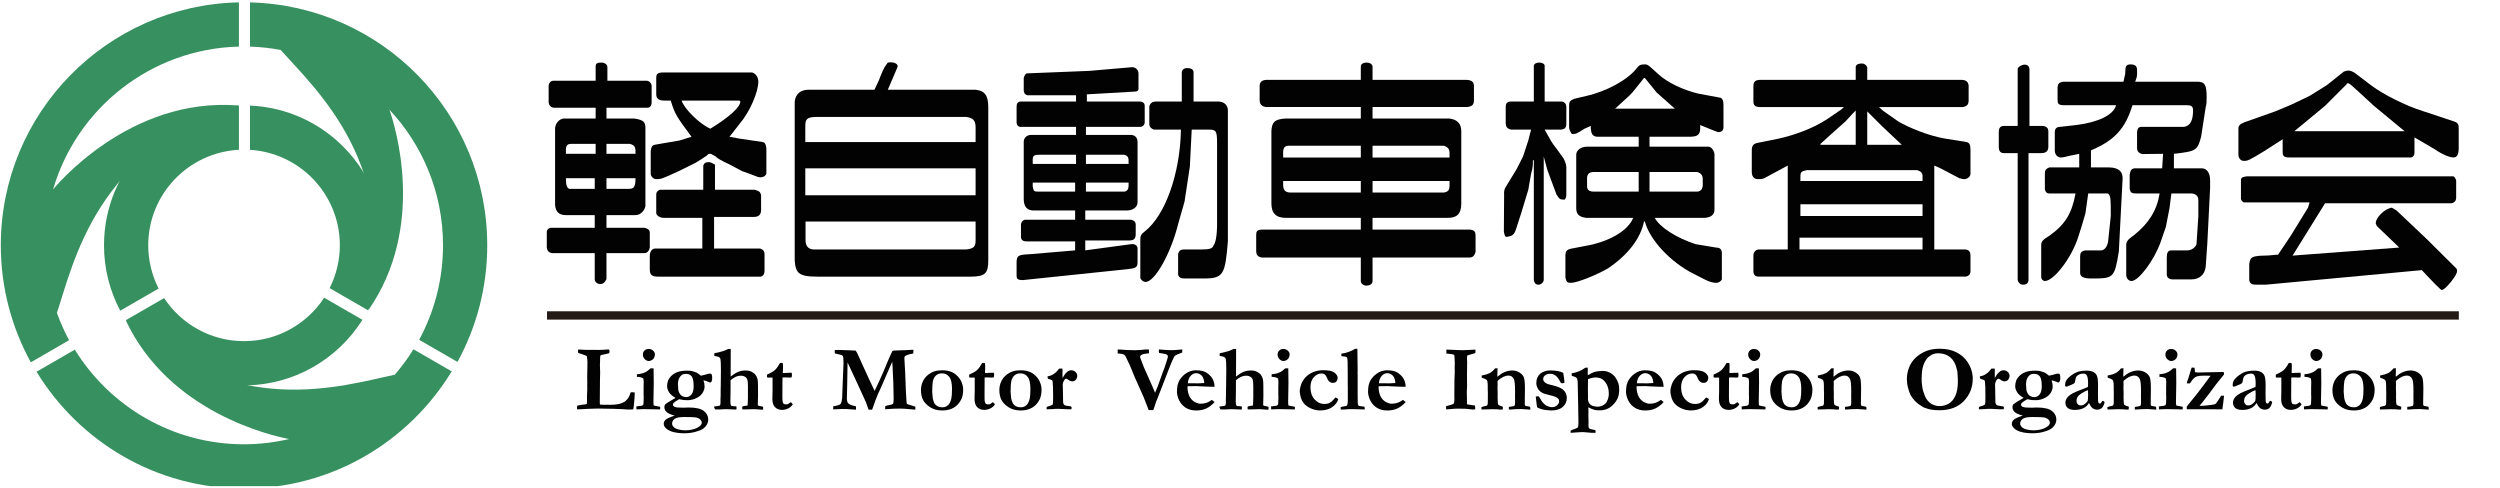 <?xml version="1.0" encoding="UTF-8" standalone="no"?>
<!DOCTYPE svg PUBLIC "-//W3C//DTD SVG 1.1//EN" "http://www.w3.org/Graphics/SVG/1.1/DTD/svg11.dtd">
<svg width="100%" height="100%" viewBox="0 0 876 171" version="1.1" xmlns="http://www.w3.org/2000/svg" xmlns:xlink="http://www.w3.org/1999/xlink" xml:space="preserve" xmlns:serif="http://www.serif.com/" style="fill-rule:evenodd;clip-rule:evenodd;stroke-miterlimit:10;">
    <g id="アートボード1" transform="matrix(1,0,0,1,-97.291,-3162.836)">
        <rect x="97.291" y="3162.836" width="875.805" height="170.338" style="fill:none;"/>
        <clipPath id="_clip1">
            <rect x="97.291" y="3162.836" width="875.805" height="170.338"/>
        </clipPath>
        <g clip-path="url(#_clip1)">
            <g transform="matrix(4.167,0,0,4.167,901.249,3243.196)">
                <path d="M0,-8.255L9.262,-8.255L6.685,-10.386C4.631,-12.285 4.631,-12.285 4.476,-12.285C4.476,-12.285 4.399,-12.285 4.399,-12.208L2.578,-10.386L0,-8.255ZM13.371,-4.457C13.525,-4.38 13.603,-4.147 13.603,-4.089L13.603,-2.655C13.603,-2.345 13.371,-2.19 13.139,-2.19L2.578,-2.19L-0.155,2.209L8.817,1.531L6.918,-0.291C6.918,-0.368 6.84,-0.446 6.84,-0.523C6.84,-0.988 7.595,-1.744 8.197,-1.822L8.584,-1.59L11.084,0.775L13.603,3.274C13.68,3.352 13.68,3.43 13.68,3.506C13.68,3.681 13.525,3.952 13.196,4.379C12.77,4.902 12.537,5.096 12.382,5.096C12.304,5.096 11.782,4.573 10.715,3.43L-2.364,4.65L-3.274,4.65C-3.643,4.65 -3.798,4.495 -3.798,4.186L-3.798,2.964C-3.798,2.809 -3.72,2.519 -3.643,2.441C-3.508,2.286 -3.119,2.209 -2.52,2.209C-2.054,2.209 -1.685,2.132 -1.376,2.132L-0.309,0.542L1.143,-1.822L1.278,-2.268L-4.262,-2.268C-4.418,-2.345 -4.495,-2.5 -4.495,-2.577L-4.495,-4.031C-4.495,-4.302 -4.495,-4.38 -4.03,-4.457L13.371,-4.457ZM-1.608,-9.921L-0.309,-10.464L1.278,-11.22L2.732,-12.13L4.167,-13.273C4.244,-13.273 4.322,-13.351 4.554,-13.351C4.709,-13.351 4.864,-13.273 5.019,-13.196L6.53,-12.053C7.441,-11.374 9.34,-10.386 10.872,-9.921L13.371,-9.089C13.68,-9.011 13.816,-8.856 13.816,-8.565L13.816,-6.879C13.816,-6.278 13.68,-6.046 13.371,-6.046C13.06,-6.046 12.459,-6.278 11.782,-6.744L10.096,-7.732L10.096,-6.434C10.096,-6.201 9.941,-6.046 9.805,-6.046L-0.465,-6.046C-0.91,-6.046 -0.988,-6.201 -0.988,-6.512L-0.988,-7.577L-2.52,-6.589C-3.875,-5.755 -3.952,-5.755 -4.262,-5.755C-4.495,-5.755 -4.708,-5.969 -4.708,-6.278L-4.708,-8.487C-4.708,-8.72 -4.573,-8.856 -4.185,-9.011L-1.608,-9.921Z" style="fill:rgb(1,2,1);fill-rule:nonzero;"/>
            </g>
            <g transform="matrix(4.167,0,0,4.167,356.713,3248.781)">
                <path d="M0,-12.09L-0.079,-12.168L-4.942,-12.168C-4.73,-11.49 -3.431,-10.192 -2.519,-9.803C-0.913,-10.793 0,-11.625 0,-12.09M-7.228,-8.448L-5.097,-8.816L-4.109,-9.126C-5.329,-10.793 -5.485,-10.947 -5.853,-12.168L-6.395,-12.168C-6.841,-12.168 -7.074,-12.322 -7.074,-12.691L-7.074,-14.067C-7.074,-14.376 -6.996,-14.532 -6.472,-14.532L0.987,-14.532C1.278,-14.454 1.511,-14.144 1.511,-13.756C1.511,-12.924 0.832,-11.257 -0.079,-10.192L-0.913,-9.126L-0.079,-8.97L1.898,-8.68C2.13,-8.602 2.15,-8.389 2.188,-8.137L2.188,-6.006C2.073,-5.753 1.819,-5.715 1.666,-5.715C1.433,-5.715 1.433,-5.793 0.135,-6.239L-0.99,-6.839C-1.532,-7.072 -2.056,-7.381 -2.056,-7.459C-2.365,-7.614 -2.443,-7.691 -2.519,-7.691C-2.675,-7.691 -2.675,-7.691 -2.83,-7.536C-3.276,-7.227 -3.431,-7.149 -3.799,-6.917L-5.175,-6.239C-6.628,-5.56 -6.706,-5.56 -7.074,-5.56C-7.306,-5.56 -7.538,-5.793 -7.538,-6.006L-7.538,-7.904C-7.5,-8.234 -7.441,-8.389 -7.228,-8.448M-3.198,-2.305L-6.395,-2.305C-6.764,-2.305 -6.996,-2.46 -7.074,-2.673L-7.074,-4.281C-7.074,-4.435 -6.996,-4.591 -6.764,-4.668L-3.12,-4.668L-3.12,-6.703C-3.043,-6.917 -2.908,-6.994 -2.675,-6.994C-2.519,-6.994 -2.365,-6.917 -2.133,-6.781L-2.133,-4.668L1.2,-4.668C1.549,-4.572 1.684,-4.514 1.743,-4.204L1.743,-2.984C1.743,-2.615 1.587,-2.382 1.122,-2.382L-2.21,-2.382L-2.21,0.272L1.666,0.272C1.936,0.369 2.015,0.505 2.033,0.718L2.033,2.171C2.033,2.403 1.898,2.637 1.666,2.637L-6.918,2.637C-7.461,2.637 -7.616,2.481 -7.616,2.016L-7.616,0.892C-7.616,0.582 -7.461,0.272 -7.151,0.272L-3.198,0.272L-3.198,-2.305ZM-9.36,-4.746C-8.973,-4.746 -8.817,-4.882 -8.817,-5.638L-11.258,-5.638L-11.258,-4.746L-9.36,-4.746ZM-8.817,-7.691L-8.817,-7.982C-8.837,-8.254 -8.914,-8.428 -9.283,-8.525L-11.258,-8.525L-11.258,-7.691L-8.817,-7.691ZM-12.246,-4.746L-12.246,-5.638L-14.67,-5.638C-14.67,-5.037 -14.572,-4.805 -14.378,-4.746L-12.246,-4.746ZM-12.169,-7.691L-12.169,-8.525L-14.223,-8.525C-14.572,-8.525 -14.67,-8.37 -14.67,-7.982L-14.67,-7.691L-12.169,-7.691ZM-15.891,-1.472L-12.246,-1.472L-12.246,-2.537L-14.67,-2.537C-15.288,-2.537 -15.521,-2.847 -15.58,-3.371L-15.58,-9.803C-15.58,-10.192 -15.288,-10.579 -14.903,-10.656L-12.169,-10.656L-12.169,-11.567L-15.658,-11.567C-15.891,-11.567 -16.083,-11.722 -16.122,-12.013L-16.122,-13.389C-16.122,-13.602 -15.968,-13.834 -15.735,-13.834L-12.169,-13.834L-12.169,-15.054C-12.169,-15.287 -12.015,-15.365 -11.705,-15.365C-11.413,-15.365 -11.181,-15.21 -11.181,-14.977L-11.181,-13.834L-7.829,-13.834C-7.616,-13.776 -7.538,-13.679 -7.461,-13.466L-7.461,-11.954C-7.5,-11.683 -7.616,-11.567 -7.829,-11.567L-11.258,-11.567L-11.258,-10.656L-8.895,-10.656C-8.178,-10.54 -7.984,-10.385 -7.984,-9.881L-7.984,-3.293C-8.062,-2.925 -8.371,-2.537 -8.817,-2.537L-11.258,-2.537L-11.258,-1.472L-8.062,-1.472C-7.732,-1.394 -7.616,-1.239 -7.616,-1.084L-7.616,0.195C-7.674,0.466 -7.829,0.66 -8.062,0.66L-11.258,0.66L-11.258,2.849C-11.413,3.14 -11.55,3.275 -11.82,3.256C-12.053,3.237 -12.246,3.082 -12.246,2.849L-12.246,0.66L-15.813,0.66C-16.142,0.621 -16.239,0.447 -16.277,0.195L-16.277,-1.084C-16.297,-1.297 -16.122,-1.472 -15.891,-1.472" style="fill:rgb(1,2,1);fill-rule:nonzero;"/>
            </g>
            <g transform="matrix(4.167,0,0,4.167,379.552,3203.733)">
                <path d="M0,8.817L0,10.406C0,10.851 0.233,11.162 0.698,11.162L13.525,11.162C14.145,11.084 14.3,10.929 14.3,10.406L14.3,8.817L0,8.817ZM14.3,4.341L-0.019,4.341L-0.019,6.608L14.3,6.608L14.3,4.341ZM14.3,2.132L14.3,0.853C14.28,0.31 14.107,0.117 13.525,0.019L0.852,0.019C0.097,0.039 -0.019,0.232 -0.019,0.775L-0.019,2.132L14.3,2.132ZM-0.911,-1.278C-0.833,-1.956 -0.368,-2.267 0.233,-2.267L5.793,-2.267C6.007,-2.732 6.239,-3.178 6.239,-3.255C6.627,-4.243 6.705,-4.243 6.918,-4.553C7.383,-4.631 7.75,-4.475 7.75,-4.243C7.75,-4.165 7.46,-3.565 6.918,-2.267L14.3,-2.267C15.056,-2.189 15.366,-1.802 15.366,-0.813L15.366,12.072C15.366,13.138 15.133,13.448 13.913,13.448L0.988,13.448C-0.601,13.448 -0.833,13.138 -0.911,12.072L-0.911,-1.278Z" style="fill:rgb(1,2,1);fill-rule:nonzero;"/>
            </g>
            <g transform="matrix(4.167,0,0,4.167,501.624,3239.744)">
                <path d="M0,-7.557C-0.232,-7.634 -0.387,-7.79 -0.387,-8.023L-0.387,-9.534C-0.271,-9.844 -0.077,-9.921 0.213,-9.921L2.344,-9.921L2.344,-12.344C2.344,-12.538 2.46,-12.731 2.81,-12.731C3.1,-12.731 3.294,-12.634 3.333,-12.421L3.333,-9.921L5.387,-9.921C5.91,-9.921 6.22,-9.611 6.22,-9.165L6.22,1.84C5.988,4.65 5.852,4.961 4.166,4.961L2.577,4.961C2.267,4.961 2.112,4.883 2.035,4.65L2.035,2.906C2.112,2.596 2.267,2.519 2.557,2.519L4.088,2.519C4.631,2.519 4.941,2.441 4.999,2.208C5.077,2.073 5.271,1.86 5.309,0.62L5.309,-6.433C5.309,-7.422 5.232,-7.557 4.631,-7.557L3.178,-7.557L3.023,-4.457L2.577,-1.512L2.035,0.388C1.434,2.829 0.078,5.251 -0.698,5.251C-0.91,5.251 -1.143,5.038 -1.143,4.883L-1.143,1.686C-1.143,1.376 -1.066,1.221 -0.775,1.008C0.988,-0.369 2.189,-3.915 2.267,-7.422L2.267,-7.557L0,-7.557ZM-2.441,-2.346C-2.209,-2.422 -2.131,-2.577 -2.131,-2.868L-2.131,-3.101L-5.716,-3.101L-5.716,-2.346L-2.441,-2.346ZM-2.131,-4.67L-2.131,-4.98C-2.131,-5.29 -2.306,-5.406 -2.519,-5.445L-5.716,-5.445L-5.716,-4.67L-2.131,-4.67ZM-6.626,-3.101L-10.192,-3.101L-10.192,-2.79C-10.115,-2.422 -10.115,-2.346 -9.805,-2.346L-6.626,-2.346L-6.626,-3.101ZM-6.549,-4.67L-6.549,-5.445L-9.649,-5.445C-10.037,-5.445 -10.192,-5.367 -10.192,-5.058L-10.192,-4.67L-6.549,-4.67ZM-6.626,1.84L-10.715,1.84C-11.084,1.84 -11.16,1.665 -11.18,1.492L-11.18,0.465C-11.18,0.232 -11.025,0.019 -10.793,0.019L-6.626,0.019L-6.626,-0.756L-10.115,-0.756C-10.638,-0.756 -10.947,-1.047 -10.947,-1.725L-10.947,-6.511C-10.947,-6.801 -10.793,-7.034 -10.424,-7.112L-6.549,-7.112L-6.549,-7.79L-11.257,-7.79C-11.451,-7.829 -11.529,-7.945 -11.548,-8.139L-11.548,-9.475C-11.548,-9.688 -11.49,-9.921 -11.18,-9.921L-6.549,-9.921L-6.549,-10.445L-10.638,-10.445C-10.889,-10.522 -10.947,-10.677 -10.947,-10.89L-10.947,-11.898C-10.909,-12.053 -10.832,-12.208 -10.715,-12.285L-5.405,-12.498L-1.84,-12.808C-1.531,-12.808 -1.298,-12.576 -1.298,-12.285L-1.298,-11.142C-1.259,-10.813 -1.414,-10.755 -1.608,-10.755L-5.639,-10.522L-5.639,-9.921L-1.221,-9.921C-0.91,-9.921 -0.775,-9.766 -0.775,-9.553L-0.775,-8.1C-0.833,-7.887 -0.988,-7.79 -1.143,-7.79L-5.716,-7.79L-5.716,-7.112L-1.899,-7.112C-1.511,-7.073 -1.376,-6.801 -1.376,-6.511L-1.376,-1.434C-1.376,-1.047 -1.764,-0.756 -2.287,-0.756L-5.773,-0.756L-5.773,0.019L-1.918,0.019C-1.666,0.077 -1.551,0.194 -1.531,0.388L-1.531,1.24C-1.531,1.608 -1.686,1.763 -2.054,1.763L-5.773,1.763L-5.773,2.596L-1.899,2.073C-1.59,2.035 -1.376,2.208 -1.376,2.441L-1.376,3.584C-1.376,4.05 -1.531,4.108 -2.287,4.185L-11.025,5.096C-11.49,5.096 -11.548,4.961 -11.548,4.728L-11.548,3.507C-11.51,2.984 -11.336,2.964 -10.27,2.906L-6.626,2.596L-6.626,1.84Z" style="fill:rgb(1,2,1);fill-rule:nonzero;"/>
            </g>
            <g transform="matrix(4.167,0,0,4.167,603.27,3217.379)">
                <path d="M0,3.101C0.387,3.022 0.465,2.868 0.465,2.499L0.465,2.131L-6.008,2.131L-6.008,3.101L0,3.101ZM0.465,0.155L0.465,-0.214C0.465,-0.523 0.387,-0.678 0,-0.834L-6.008,-0.834L-6.008,0.155L0.465,0.155ZM-6.996,2.131L-13.526,2.131L-13.526,2.441C-13.526,2.868 -13.37,3.101 -12.906,3.101L-6.996,3.101L-6.996,2.131ZM-6.996,0.155L-6.996,-0.834L-12.983,-0.834C-13.37,-0.853 -13.487,-0.698 -13.526,-0.368L-13.526,0.155L-6.996,0.155ZM-6.996,5.231L-13.293,5.231C-14.126,5.231 -14.514,4.844 -14.514,4.011L-14.514,-2.073C-14.475,-2.809 -14.242,-3.062 -13.37,-3.12L-6.996,-3.12L-6.996,-4.089L-14.96,-4.089C-15.405,-4.146 -15.502,-4.399 -15.502,-4.689L-15.502,-5.852C-15.502,-6.22 -15.269,-6.375 -14.881,-6.375L-6.996,-6.375L-6.996,-7.518C-6.996,-7.712 -6.763,-7.828 -6.531,-7.828C-6.298,-7.828 -6.066,-7.75 -6.008,-7.518L-6.008,-6.375L1.821,-6.375C2.363,-6.375 2.518,-6.162 2.518,-5.852L2.518,-4.689C2.518,-4.321 2.421,-4.166 1.976,-4.089L-6.008,-4.089L-6.008,-3.12L0.465,-3.12C1.065,-3.043 1.453,-2.732 1.453,-2.054L1.453,4.011C1.453,4.921 1.065,5.231 0.31,5.231L-6.008,5.231L-6.008,6.22L2.208,6.22C2.596,6.278 2.654,6.432 2.654,6.743L2.654,8.1C2.557,8.41 2.441,8.564 2.131,8.564L-6.008,8.564L-6.008,10.541C-6.008,10.831 -6.298,10.929 -6.531,10.929C-6.744,10.929 -6.996,10.773 -6.996,10.541L-6.996,8.564L-15.347,8.564C-15.696,8.506 -15.793,8.274 -15.793,8.041L-15.793,6.665C-15.793,6.375 -15.734,6.22 -15.269,6.22L-6.996,6.22L-6.996,5.231Z" style="fill:rgb(1,2,1);fill-rule:nonzero;"/>
            </g>
            <g transform="matrix(4.167,0,0,4.167,692.153,3217.383)">
                <path d="M0,3.021C0.252,2.983 0.387,2.828 0.426,2.557L0.426,1.956C0.426,1.665 0.291,1.472 -0.039,1.374L-4.049,1.374L-4.049,3.021L0,3.021ZM-1.918,-3.954L-3.449,-5.311L-4.437,-6.531L-4.514,-6.531L-5.426,-5.388L-5.716,-5.078L-6.937,-3.954L-1.918,-3.954ZM-4.96,1.374L-8.758,1.374C-9.068,1.374 -9.262,1.51 -9.3,1.821L-9.3,2.577C-9.3,2.847 -9.146,3.021 -8.758,3.021L-4.96,3.021L-4.96,1.374ZM-9.359,5.23C-10.056,5.153 -10.212,4.843 -10.212,4.397L-10.212,-0.079C-10.212,-0.447 -9.824,-0.757 -9.3,-0.757L-4.96,-0.757L-4.96,-1.59L-8.39,-1.59C-8.835,-1.59 -8.99,-1.823 -8.99,-2.501L-9.514,-2.268C-10.212,-1.823 -10.212,-1.823 -10.58,-1.823C-10.734,-2.055 -10.811,-2.19 -10.811,-2.423L-10.811,-4.186C-10.811,-4.555 -10.734,-4.632 -10.366,-4.787L-9.378,-5.02C-7.693,-5.388 -5.871,-6.376 -5.116,-7.364C-4.883,-7.674 -4.728,-7.674 -4.437,-7.674C-4.282,-7.674 -4.282,-7.674 -4.049,-7.519L-3.294,-6.841C-2.538,-6.144 -1.24,-5.543 -0.02,-5.232L1.957,-4.864C2.132,-4.729 2.17,-4.574 2.17,-4.244L2.17,-2.346C2.15,-2.074 1.957,-1.978 1.725,-1.978C1.647,-1.978 0.214,-2.578 0.214,-2.578L0.214,-2.268C0.194,-1.745 -0.02,-1.59 -0.717,-1.59L-4.049,-1.59L-4.049,-0.757L0.891,-0.757C1.183,-0.757 1.414,-0.369 1.414,-0.079L1.414,4.552C1.414,4.998 1.046,5.23 0.503,5.23L-3.604,5.23C-3.216,5.986 -1.841,6.897 -0.174,7.44L1.57,7.731C1.88,7.731 2.034,7.885 2.034,8.195L2.034,10.404C1.938,10.598 1.725,10.695 1.57,10.695C1.337,10.695 0.97,10.617 0.581,10.404L-0.33,9.939C-2.306,8.951 -4.049,7.052 -4.437,5.541L-4.514,5.541C-4.805,6.975 -5.871,8.35 -7.537,9.474C-8.467,10.017 -10.134,10.695 -10.658,10.695C-10.967,10.695 -11.044,10.617 -11.121,10.25L-11.121,8.35C-11.103,8.079 -11.044,7.885 -10.58,7.808L-9.068,7.517C-7.247,7.13 -5.794,6.219 -5.426,5.23L-9.359,5.23ZM-16.141,2.634L-15.23,1.142L-14.688,0.077L-14.242,-1.28L-14.009,-2.19L-15.675,-2.19C-16.044,-2.268 -16.122,-2.442 -16.141,-2.714L-16.141,-4.109C-16.141,-4.38 -16.044,-4.516 -15.753,-4.555L-13.777,-4.555L-13.777,-7.597C-13.719,-7.751 -13.544,-7.829 -13.332,-7.829C-13.098,-7.829 -12.924,-7.751 -12.866,-7.597L-12.866,-4.555L-11.413,-4.555C-11.161,-4.497 -11.044,-4.322 -11.044,-4.109L-11.044,-2.656C-11.044,-2.346 -11.2,-2.19 -11.568,-2.19L-12.866,-2.19C-12.401,-1.358 -12.265,-1.067 -11.877,-0.602L-11.277,0.232C-11.2,0.387 -11.044,0.697 -11.044,0.987L-11.044,3.254C-11.044,3.487 -11.083,3.603 -11.2,3.7C-11.568,3.7 -11.645,3.642 -11.877,3.254L-12.633,1.219L-12.944,0.077L-12.944,10.462C-12.982,10.676 -13.177,10.85 -13.389,10.85C-13.621,10.85 -13.738,10.695 -13.777,10.462L-13.777,0.387L-13.855,0.387C-13.855,0.832 -13.855,0.987 -14.009,1.529L-14.242,2.867L-14.842,4.843L-15.288,6.219C-15.443,6.664 -15.598,6.742 -15.985,6.82C-16.218,6.877 -16.237,6.684 -16.296,6.374L-16.276,3.254C-16.296,3.002 -16.257,2.828 -16.141,2.634" style="fill:rgb(1,2,1);fill-rule:nonzero;"/>
            </g>
            <g transform="matrix(4.167,0,0,4.167,763.683,3231.27)">
                <path d="M0,-4.245L-1.686,-5.834L-2.907,-7.055L-2.907,-4.245L0,-4.245ZM-3.876,-4.245L-3.876,-7.132C-4.341,-6.667 -4.495,-6.454 -4.729,-6.221L-6.008,-5.078L-6.84,-4.323L-6.84,-4.245L-3.876,-4.245ZM1.744,0.754L-8.526,0.754L-8.526,1.742L1.744,1.742L1.744,0.754ZM1.744,-1.202L1.744,-1.648C1.744,-1.803 1.666,-2.016 1.279,-2.114L-7.983,-2.114C-8.449,-2.036 -8.526,-1.939 -8.526,-1.59L-8.526,-1.202L1.744,-1.202ZM1.744,3.564L-8.604,3.564L-8.604,4.552L1.744,4.552L1.744,3.564ZM-4.863,-7.422L-11.937,-7.422C-12.401,-7.422 -12.479,-7.655 -12.479,-7.868L-12.479,-9.186C-12.479,-9.553 -12.324,-9.709 -11.858,-9.709L-3.876,-9.709L-3.876,-10.774C-3.876,-10.987 -3.662,-11.084 -3.353,-11.084C-3.12,-11.084 -2.984,-10.93 -2.907,-10.774L-2.907,-9.709L5.076,-9.709C5.444,-9.67 5.561,-9.535 5.619,-9.263L5.619,-7.965C5.619,-7.577 5.406,-7.48 5.154,-7.422L-1.918,-7.422L-1.609,-7.132L-0.311,-6.221C0.601,-5.679 2.267,-5 3.642,-4.768L5.464,-4.477C5.697,-4.4 5.775,-4.245 5.775,-3.78L5.775,-1.803C5.775,-1.59 5.541,-1.358 5.231,-1.358C5.076,-1.358 4.921,-1.435 4.844,-1.435L3.255,-2.268L2.732,-2.501L2.732,4.553L5.386,4.553C5.697,4.63 5.775,4.785 5.775,5.076L5.775,6.452C5.736,6.664 5.638,6.78 5.386,6.839L-12.013,6.839C-12.324,6.839 -12.479,6.684 -12.479,6.393L-12.479,5.018C-12.441,4.746 -12.285,4.572 -12.013,4.553L-9.592,4.553L-9.592,-2.501L-11.568,-1.435C-11.781,-1.358 -11.937,-1.358 -12.092,-1.358C-12.479,-1.358 -12.615,-1.648 -12.615,-1.958L-12.615,-3.78C-12.615,-4.168 -12.479,-4.323 -12.169,-4.4L-10.348,-4.768C-8.972,-5.078 -7.538,-5.601 -6.317,-6.377L-5.097,-7.209L-4.863,-7.422Z" style="fill:rgb(1,2,1);fill-rule:nonzero;"/>
            </g>
            <g transform="matrix(4.167,0,0,4.167,815.353,3217.383)">
                <path d="M0,3.177C-0.232,3.177 -0.33,3.021 -0.369,2.829L-0.369,1.433C-0.349,1.181 -0.232,1.083 0,0.988L2.519,0.988L2.519,-0.156C2.132,-0.078 1.821,-0 1.744,-0C1.453,0.077 1.143,0.154 0.988,0.154C0.698,0.154 0.465,-0.078 0.465,-0.447L0.465,-1.977C0.465,-2.267 0.62,-2.423 0.911,-2.423L2.286,-2.578C4.107,-2.81 5.406,-3.412 5.619,-4.244L1.22,-4.244C0.756,-4.244 0.698,-4.4 0.698,-4.69L0.698,-5.775C0.735,-6.066 0.851,-6.163 1.143,-6.22L6.238,-6.22C6.394,-6.841 6.394,-6.918 6.394,-7.054C6.394,-7.519 6.472,-7.674 6.839,-7.674C7.227,-7.674 7.382,-7.519 7.382,-7.21L7.382,-6.841C7.382,-6.609 7.305,-6.454 7.227,-6.22L12.459,-6.22C13.079,-6.22 13.234,-5.93 13.234,-4.942C13.234,-4.632 13.234,-4.322 13.156,-4.089L12.77,-1.59C12.459,-0.447 12.381,-0.369 10.482,-0.156L10.482,1.065L12.846,1.065C13.234,1.065 13.525,1.452 13.525,2.053L13.525,2.712L13.292,7.363L13.156,9.339C13.079,10.017 12.615,10.404 11.936,10.404L10.346,10.404C10.114,10.404 9.882,10.25 9.882,10.017L9.882,8.563C9.882,8.196 9.96,7.963 10.269,7.963L11.626,7.963C12.013,7.963 12.324,7.653 12.381,7.44L12.536,5.075L12.536,3.778C12.536,3.409 12.381,3.254 12.013,3.177L10.269,3.177L10.114,4.397L9.804,5.987L9.358,7.284C8.816,8.796 7.518,10.54 6.917,10.54C6.685,10.54 6.472,10.327 6.472,10.017L6.472,7.517C6.472,7.207 6.607,7.052 7.15,6.665C8.371,5.676 9.048,4.611 9.281,3.177L7.285,3.177C6.917,3.177 6.839,3.1 6.762,2.809L6.762,1.607C6.821,1.317 6.839,1.122 7.15,1.065L9.494,1.065L9.572,-0.156L7.828,-0.136C7.518,-0.214 7.382,-0.369 7.382,-0.66L7.382,-1.996C7.421,-2.288 7.498,-2.442 7.828,-2.423L11.336,-2.423C11.858,-2.5 12.091,-2.966 12.091,-3.799C12.091,-4.167 11.936,-4.244 11.548,-4.244L6.995,-4.244C6.394,-2.267 5.483,-1.28 3.507,-0.447L3.507,0.988L5.018,0.988C5.852,0.988 6.238,1.375 6.161,2.053L5.852,8.04C5.483,10.327 5.406,10.327 3.507,10.327C2.887,10.327 2.596,10.172 2.596,9.862L2.596,8.486C2.596,8.196 2.654,8.04 3.042,7.963L4.418,7.963C4.708,7.886 4.863,7.614 4.94,7.284L5.173,5.075C5.173,3.564 5.173,3.409 4.94,3.177L3.275,3.177L3.042,4.843L2.731,5.909L2.442,6.82C1.898,8.563 0.387,10.54 -0.369,10.54C-0.523,10.54 -0.678,10.404 -0.678,10.172L-0.678,7.517C-0.678,7.207 -0.523,7.052 0,6.742C1.375,5.754 1.898,4.843 2.208,3.177L0,3.177ZM-2.656,-7.287C-2.635,-7.461 -2.364,-7.616 -2.132,-7.654C-1.861,-7.674 -1.686,-7.539 -1.666,-7.287L-1.666,-2.5L-0.601,-2.5C-0.291,-2.5 -0.077,-2.346 -0.077,-2.055L-0.077,-0.757C-0.077,-0.369 -0.291,-0.214 -0.678,-0.214L-1.745,-0.214L-1.745,10.463C-1.763,10.753 -1.958,10.851 -2.209,10.851C-2.442,10.851 -2.616,10.656 -2.656,10.463L-2.656,-0.214L-3.798,-0.214C-4.107,-0.214 -4.244,-0.369 -4.244,-0.757L-4.244,-1.977C-4.244,-2.346 -4.107,-2.5 -3.798,-2.5L-2.656,-2.5L-2.656,-7.287Z" style="fill:rgb(1,2,1);fill-rule:nonzero;"/>
            </g>
            <g transform="matrix(4.167,0,0,4.167,288.968,3273.368)">
                <path d="M0,0L160.763,0" style="fill:none;fill-rule:nonzero;stroke:rgb(35,26,22);stroke-width:0.7px;"/>
            </g>
            <g transform="matrix(4.167,0,0,4.167,299.582,3286.645)">
                <path d="M0,4.396C0.08,4.373 0.194,4.351 0.337,4.33C0.484,4.308 0.569,4.298 0.595,4.298C0.696,4.295 0.764,4.279 0.797,4.249C0.812,4.188 0.818,4.136 0.818,4.095L0.812,3.599L0.835,3.097L0.835,2.776L0.838,2.397L0.831,1.995L0.847,1.132L0.851,0.742L0.851,0.688C0.832,0.417 0.815,0.268 0.798,0.241C0.781,0.215 0.707,0.18 0.577,0.139C0.563,0.134 0.514,0.114 0.43,0.081C0.364,0.056 0.307,0.037 0.255,0.026C0.166,0.004 0.102,-0.023 0.066,-0.054C0.06,-0.121 0.059,-0.172 0.059,-0.209C0.059,-0.229 0.06,-0.259 0.062,-0.301C0.085,-0.314 0.11,-0.32 0.136,-0.32C0.198,-0.32 0.422,-0.311 0.808,-0.289L1.36,-0.294L1.77,-0.286C1.947,-0.286 2.175,-0.296 2.453,-0.318C2.536,-0.325 2.584,-0.329 2.596,-0.329C2.634,-0.329 2.662,-0.318 2.677,-0.298C2.698,-0.27 2.71,-0.219 2.71,-0.145C2.71,-0.086 2.694,-0.042 2.666,-0.012C2.65,0.006 2.593,0.022 2.496,0.035L2.017,0.147C2.004,0.152 1.982,0.162 1.951,0.178C1.941,0.195 1.933,0.211 1.928,0.224L1.924,0.332L1.913,0.576L1.913,0.688C1.913,0.701 1.909,0.772 1.903,0.901C1.902,0.934 1.901,0.968 1.901,1.001C1.901,1.043 1.903,1.112 1.908,1.211C1.917,1.365 1.921,1.5 1.921,1.616C1.921,1.75 1.917,1.904 1.908,2.077C1.906,2.141 1.905,2.225 1.905,2.328L1.89,4.161C1.89,4.238 1.902,4.288 1.928,4.312L2.295,4.327L2.523,4.322L2.766,4.327C3.181,4.327 3.506,4.279 3.744,4.185C3.921,4.113 4.037,4.04 4.092,3.969C4.178,3.891 4.249,3.808 4.306,3.718C4.361,3.628 4.423,3.481 4.493,3.272L4.616,3.272C4.679,3.272 4.748,3.277 4.826,3.287L4.826,3.395C4.826,3.58 4.803,3.904 4.756,4.366C4.738,4.551 4.72,4.664 4.702,4.705C4.642,4.715 4.605,4.721 4.59,4.721L4.447,4.721L4.245,4.725C4.222,4.725 4.069,4.714 3.786,4.694C3.734,4.691 3.488,4.682 3.049,4.666C2.608,4.651 2.177,4.643 1.754,4.643L0.967,4.666C0.662,4.674 0.378,4.688 0.113,4.709L0.054,4.709C0.039,4.709 0.015,4.708 -0.019,4.705C-0.024,4.677 -0.026,4.652 -0.026,4.632C-0.026,4.523 -0.018,4.445 0,4.396" style="fill:rgb(1,2,1);fill-rule:nonzero;"/>
            </g>
            <g transform="matrix(4.167,0,0,4.167,322.553,3304.317)">
                <path d="M0,-4.133C0,-4.273 0.045,-4.387 0.136,-4.475C0.225,-4.564 0.342,-4.608 0.484,-4.608C0.635,-4.608 0.76,-4.561 0.862,-4.467C0.962,-4.373 1.012,-4.267 1.012,-4.149C1.012,-4.061 0.992,-3.974 0.952,-3.886C0.913,-3.798 0.85,-3.728 0.763,-3.676C0.676,-3.623 0.588,-3.596 0.499,-3.596C0.375,-3.596 0.261,-3.649 0.156,-3.755C0.053,-3.86 0,-3.986 0,-4.133M-0.541,0.475L-0.549,0.224L-0.112,0.166C-0.047,0.148 -0.003,0.122 0.022,0.088C0.045,0.053 0.058,-0.026 0.058,-0.146L0.058,-0.189C0.058,-0.22 0.06,-0.276 0.064,-0.357C0.068,-0.439 0.07,-0.51 0.07,-0.571C0.07,-0.621 0.066,-0.714 0.058,-0.853L0.064,-1.047L0.058,-1.228L0.07,-1.858C0.07,-1.937 0.062,-2.021 0.046,-2.105C0.018,-2.144 -0.034,-2.177 -0.109,-2.206C-0.184,-2.234 -0.316,-2.255 -0.502,-2.267L-0.502,-2.484C-0.237,-2.499 -0.004,-2.554 0.197,-2.65C0.334,-2.712 0.481,-2.822 0.641,-2.978L0.9,-2.978C0.911,-2.659 0.915,-2.244 0.915,-1.735L0.888,-0.158C0.888,-0.049 0.894,0.048 0.904,0.135C0.984,0.164 1.114,0.193 1.295,0.22C1.364,0.231 1.419,0.243 1.46,0.259L1.453,0.471C1.383,0.474 1.332,0.475 1.299,0.475C1.26,0.475 1.2,0.473 1.121,0.468C0.858,0.455 0.507,0.449 0.069,0.449C-0.058,0.449 -0.179,0.453 -0.299,0.462C-0.417,0.471 -0.497,0.475 -0.541,0.475" style="fill:rgb(1,2,1);fill-rule:nonzero;"/>
            </g>
            <g transform="matrix(4.167,0,0,4.167,337.734,3305.376)">
                <path d="M0,-0.814C0.172,-0.814 0.32,-0.888 0.442,-1.036C0.563,-1.184 0.626,-1.414 0.626,-1.726C0.626,-2.138 0.57,-2.414 0.461,-2.557C0.352,-2.698 0.197,-2.769 0,-2.769C-0.026,-2.769 -0.094,-2.762 -0.205,-2.75C-0.329,-2.726 -0.441,-2.638 -0.544,-2.487C-0.645,-2.335 -0.695,-2.131 -0.695,-1.877C-0.695,-1.807 -0.688,-1.669 -0.668,-1.463C-0.662,-1.376 -0.642,-1.3 -0.61,-1.235C-0.567,-1.135 -0.519,-1.057 -0.468,-1.001C-0.417,-0.946 -0.347,-0.901 -0.262,-0.866C-0.175,-0.832 -0.087,-0.814 0,-0.814M0.22,1.963C0.601,1.919 0.896,1.816 1.107,1.654C1.242,1.549 1.309,1.444 1.309,1.341C1.309,1.285 1.295,1.229 1.267,1.176C1.238,1.121 1.187,1.068 1.113,1.015C1.041,0.962 0.957,0.925 0.865,0.905C0.733,0.879 0.559,0.867 0.343,0.867L-0.132,0.859C-0.549,0.859 -0.828,0.91 -0.972,1.014C-1.115,1.116 -1.186,1.252 -1.186,1.423C-1.186,1.514 -1.147,1.602 -1.067,1.691C-0.987,1.78 -0.852,1.85 -0.665,1.902C-0.477,1.953 -0.275,1.979 -0.059,1.979C0.004,1.979 0.096,1.974 0.22,1.963M-0.966,0.739C-1.314,0.651 -1.545,0.549 -1.661,0.431C-1.777,0.314 -1.835,0.184 -1.835,0.039C-1.835,-0.076 -1.803,-0.165 -1.742,-0.227C-1.681,-0.288 -1.398,-0.463 -0.897,-0.749C-1.152,-0.901 -1.328,-1.048 -1.422,-1.189C-1.545,-1.375 -1.608,-1.557 -1.608,-1.738C-1.608,-1.9 -1.574,-2.072 -1.507,-2.255C-1.362,-2.518 -1.165,-2.714 -0.914,-2.844C-0.664,-2.974 -0.34,-3.04 0.056,-3.04C0.217,-3.04 0.355,-3.029 0.471,-3.009C0.525,-2.998 0.615,-2.97 0.741,-2.923L0.888,-2.869C1.019,-2.787 1.135,-2.702 1.232,-2.615C1.453,-2.658 1.633,-2.703 1.769,-2.75C1.865,-2.777 1.946,-2.792 2.016,-2.792C2.067,-2.792 2.109,-2.769 2.14,-2.726C2.171,-2.682 2.186,-2.58 2.186,-2.417C2.186,-2.276 2.167,-2.177 2.129,-2.122C2.09,-2.067 2.05,-2.039 2.008,-2.039C1.993,-2.039 1.947,-2.056 1.872,-2.093C1.697,-2.173 1.557,-2.215 1.452,-2.22C1.515,-2.042 1.545,-1.874 1.545,-1.714C1.545,-1.527 1.49,-1.346 1.381,-1.175C1.271,-1.004 1.121,-0.868 0.931,-0.768C0.666,-0.626 0.4,-0.555 0.134,-0.555C-0.035,-0.555 -0.15,-0.559 -0.213,-0.567C-0.303,-0.577 -0.429,-0.601 -0.591,-0.637C-0.81,-0.515 -0.964,-0.413 -1.051,-0.327C-1.095,-0.286 -1.116,-0.238 -1.116,-0.181C-1.116,-0.129 -1.094,-0.083 -1.05,-0.042C-1.004,0 -0.929,0.028 -0.824,0.044C-0.802,0.046 -0.774,0.051 -0.739,0.059C-0.602,0.07 -0.42,0.074 -0.194,0.074C-0.165,0.074 -0.074,0.07 0.08,0.063C0.124,0.06 0.162,0.059 0.193,0.059C0.808,0.059 1.24,0.157 1.486,0.353C1.731,0.549 1.854,0.788 1.854,1.071C1.854,1.223 1.811,1.372 1.725,1.517C1.637,1.663 1.521,1.78 1.375,1.871C1.228,1.964 1.016,2.046 0.739,2.118C0.462,2.19 0.166,2.226 -0.15,2.226C-0.494,2.226 -0.8,2.193 -1.072,2.125C-1.345,2.058 -1.559,1.949 -1.712,1.797C-1.831,1.684 -1.889,1.563 -1.889,1.434C-1.889,1.308 -1.84,1.195 -1.741,1.097C-1.641,0.997 -1.383,0.878 -0.966,0.739" style="fill:rgb(1,2,1);fill-rule:nonzero;"/>
            </g>
            <g transform="matrix(4.167,0,0,4.167,347.518,3286.193)">
                <path d="M0,4.582C0.041,4.572 0.157,4.556 0.344,4.535C0.427,4.525 0.478,4.508 0.499,4.481C0.525,4.443 0.537,4.351 0.537,4.206L0.537,3.933L0.549,3.643L0.549,3.326L0.553,3.249L0.549,3.056L0.557,2.99L0.571,1.588L0.571,1.479C0.571,1.001 0.559,0.705 0.533,0.591C0.518,0.524 0.481,0.472 0.423,0.432C0.365,0.394 0.23,0.358 0.016,0.325L0.016,0.243C0.016,0.205 0.018,0.157 0.023,0.1L0.349,0.031C0.414,0.013 0.475,-0.003 0.533,-0.016C0.679,-0.046 0.861,-0.111 1.08,-0.209C1.119,-0.232 1.156,-0.251 1.188,-0.266L1.398,-0.251L1.39,2.06C1.625,1.874 1.837,1.743 2.031,1.665C2.224,1.588 2.424,1.549 2.632,1.549C2.83,1.549 3.002,1.584 3.147,1.656C3.292,1.726 3.405,1.814 3.484,1.918C3.564,2.023 3.621,2.149 3.654,2.299C3.678,2.399 3.69,2.592 3.69,2.878L3.69,3.125L3.693,3.67L3.673,4.458C3.684,4.481 3.696,4.497 3.709,4.504C3.739,4.517 3.815,4.535 3.937,4.559C4.005,4.572 4.059,4.583 4.099,4.593C4.119,4.631 4.13,4.662 4.13,4.686L4.126,4.716C4.121,4.744 4.117,4.786 4.117,4.842L4.029,4.848C3.991,4.848 3.914,4.843 3.801,4.833C3.585,4.812 3.403,4.802 3.256,4.802C3.161,4.802 3.034,4.807 2.874,4.818C2.761,4.823 2.617,4.825 2.442,4.825C2.413,4.825 2.388,4.821 2.365,4.813L2.365,4.721L2.356,4.67C2.356,4.649 2.362,4.621 2.375,4.586C2.435,4.557 2.504,4.538 2.583,4.529C2.661,4.52 2.735,4.511 2.804,4.5C2.814,4.451 2.822,4.421 2.824,4.408L2.843,3.844L2.843,2.897C2.843,2.617 2.828,2.427 2.797,2.327C2.766,2.228 2.702,2.147 2.604,2.084C2.505,2.021 2.388,1.989 2.249,1.989C2.086,1.989 1.929,2.027 1.775,2.104C1.622,2.179 1.49,2.269 1.383,2.371L1.383,3.048C1.383,3.419 1.379,3.697 1.373,3.883C1.369,3.993 1.368,4.063 1.368,4.091C1.368,4.269 1.379,4.391 1.402,4.458C1.413,4.489 1.441,4.517 1.486,4.543C1.582,4.551 1.661,4.556 1.724,4.556C1.788,4.559 1.838,4.564 1.877,4.574C1.883,4.638 1.886,4.681 1.886,4.708C1.886,4.743 1.88,4.786 1.87,4.837L1.44,4.819C1.277,4.808 1.132,4.802 1.003,4.802L0.461,4.829L0.082,4.825C0.056,4.788 0.029,4.725 0,4.632L0,4.582Z" style="fill:rgb(1,2,1);fill-rule:nonzero;"/>
            </g>
            <g transform="matrix(4.167,0,0,4.167,366.06,3302.375)">
                <path d="M0,-1.988C0.304,-2.117 0.524,-2.243 0.658,-2.366C0.794,-2.489 0.939,-2.69 1.094,-2.968L1.31,-2.968C1.332,-2.901 1.344,-2.83 1.344,-2.756C1.344,-2.622 1.343,-2.517 1.341,-2.443L1.329,-2.215C1.329,-2.202 1.33,-2.172 1.332,-2.126L1.422,-2.121C1.434,-2.121 1.556,-2.127 1.786,-2.137C1.802,-2.137 1.899,-2.14 2.074,-2.146C2.09,-2.077 2.098,-2.015 2.098,-1.961C2.098,-1.903 2.089,-1.834 2.07,-1.755C1.985,-1.74 1.921,-1.732 1.878,-1.732C1.857,-1.732 1.816,-1.737 1.754,-1.747L1.554,-1.747L1.484,-1.751L1.298,-1.74L1.291,-0.265C1.287,0.022 1.295,0.2 1.308,0.271C1.322,0.343 1.352,0.41 1.398,0.474C1.457,0.502 1.524,0.516 1.596,0.516C1.665,0.516 1.717,0.509 1.751,0.497C1.783,0.484 1.84,0.446 1.92,0.385C1.936,0.372 1.96,0.354 1.994,0.331C2.056,0.38 2.105,0.429 2.144,0.478L2.16,0.524C2.07,0.666 1.943,0.777 1.778,0.858C1.616,0.939 1.441,0.98 1.256,0.98C1.016,0.98 0.821,0.904 0.672,0.752C0.523,0.6 0.448,0.365 0.448,0.047L0.464,-0.632L0.464,-1.732L0.344,-1.74L0.066,-1.732L0.016,-1.751C0,-1.774 -0.008,-1.796 -0.008,-1.817C-0.008,-1.831 -0.005,-1.889 0,-1.988" style="fill:rgb(1,2,1);fill-rule:nonzero;"/>
            </g>
            <g transform="matrix(4.167,0,0,4.167,389.223,3285.504)">
                <path d="M0,4.986L0.012,4.724C0.334,4.682 0.539,4.617 0.626,4.526C0.683,4.465 0.726,4.304 0.757,4.043L0.808,2.668L0.866,1.27C0.871,1.185 0.874,1.134 0.874,1.116C0.874,0.753 0.853,0.542 0.81,0.486C0.767,0.43 0.602,0.374 0.313,0.32C0.242,0.305 0.185,0.292 0.143,0.281C0.138,0.217 0.136,0.163 0.136,0.119L0.136,-0.001C0.231,-0.008 0.343,-0.012 0.471,-0.012L1.602,0.027C1.626,0.028 1.664,0.031 1.71,0.035L1.886,0.042C1.93,0.094 1.975,0.162 2.02,0.247C2.114,0.435 2.24,0.711 2.397,1.074L2.441,1.178L3.042,2.488C3.056,2.518 3.077,2.563 3.105,2.623C3.148,2.714 3.188,2.801 3.229,2.886C3.268,2.97 3.312,3.062 3.359,3.162C3.405,3.261 3.447,3.351 3.485,3.43C3.521,3.367 3.555,3.299 3.589,3.225C3.692,2.988 3.792,2.771 3.891,2.572C4.06,2.222 4.291,1.686 4.582,0.965C4.627,0.849 4.706,0.674 4.811,0.441C4.919,0.208 4.977,0.086 4.987,0.073C5.011,0.052 5.057,0.042 5.127,0.042C5.152,0.042 5.192,0.041 5.246,0.037C5.38,0.03 5.542,0.023 5.728,0.018C5.999,0.015 6.215,0.007 6.379,-0.007C6.542,-0.021 6.634,-0.027 6.655,-0.027C6.68,-0.027 6.711,-0.025 6.747,-0.021C6.749,0.015 6.751,0.044 6.751,0.065L6.743,0.181C6.743,0.204 6.742,0.238 6.739,0.286C6.497,0.321 6.3,0.375 6.147,0.446C6.043,0.498 5.99,0.564 5.99,0.641L5.99,0.698L6.057,1.881C6.064,1.989 6.085,2.526 6.119,3.491C6.127,3.708 6.144,3.982 6.17,4.314C6.175,4.355 6.177,4.388 6.177,4.41C6.18,4.473 6.194,4.512 6.219,4.531C6.242,4.549 6.473,4.623 6.911,4.754C6.914,4.796 6.915,4.827 6.915,4.847C6.915,4.902 6.914,4.955 6.911,5.009C6.842,5.009 6.666,4.995 6.386,4.966C6.106,4.936 5.843,4.92 5.598,4.92C5.224,4.92 4.862,4.936 4.508,4.967C4.462,4.972 4.417,4.976 4.373,4.978L4.381,4.712C4.487,4.67 4.627,4.635 4.802,4.608C4.927,4.587 5.004,4.553 5.038,4.504C5.071,4.454 5.088,4.318 5.088,4.094C5.088,4.009 5.087,3.935 5.084,3.87C5.071,3.6 5.063,3.224 5.061,2.742L4.996,1.378C4.987,1.185 4.979,1.052 4.969,0.976L4.006,3.186C3.983,3.238 3.948,3.313 3.902,3.41C3.843,3.536 3.803,3.623 3.782,3.669C3.585,4.146 3.447,4.509 3.369,4.762C3.348,4.827 3.318,4.911 3.276,5.013L2.979,5.009L2.771,4.418C2.709,4.264 2.604,4.03 2.454,3.716C2.366,3.533 2.297,3.385 2.249,3.271C2.226,3.225 2.209,3.19 2.199,3.167L2.152,3.071C2.15,3.055 2.146,3.042 2.14,3.031L1.565,1.792L1.213,1.038L1.183,2.865L1.155,4.052C1.155,4.247 1.192,4.388 1.265,4.47C1.339,4.555 1.496,4.626 1.738,4.685L1.924,4.731L1.924,5.013C1.775,5.011 1.615,5 1.444,4.98C1.272,4.961 1.045,4.951 0.76,4.951C0.702,4.951 0.448,4.964 0,4.986" style="fill:rgb(1,2,1);fill-rule:nonzero;"/>
            </g>
            <g transform="matrix(4.167,0,0,4.167,423.933,3299.125)">
                <path d="M0,0.24C0.022,0.56 0.039,0.744 0.049,0.793C0.083,0.966 0.136,1.114 0.207,1.239C0.256,1.318 0.338,1.389 0.452,1.451C0.564,1.513 0.7,1.544 0.857,1.544C1.045,1.544 1.203,1.484 1.331,1.364C1.461,1.243 1.553,1.057 1.61,0.801C1.646,0.633 1.665,0.359 1.665,-0.023C1.665,-0.492 1.588,-0.824 1.433,-1.019C1.278,-1.214 1.075,-1.311 0.822,-1.311C0.624,-1.311 0.461,-1.256 0.33,-1.145C0.2,-1.034 0.11,-0.87 0.057,-0.654C0.025,-0.514 0.004,-0.216 0,0.24M2.112,-1.095C2.278,-0.935 2.401,-0.752 2.482,-0.544C2.563,-0.336 2.604,-0.142 2.604,0.041C2.604,0.386 2.55,0.664 2.445,0.876C2.284,1.195 2.069,1.431 1.799,1.583C1.529,1.735 1.214,1.81 0.855,1.81C0.452,1.81 0.111,1.72 -0.168,1.54C-0.447,1.359 -0.648,1.154 -0.767,0.925C-0.887,0.696 -0.946,0.412 -0.946,0.072C-0.946,-0.101 -0.919,-0.274 -0.862,-0.447C-0.805,-0.622 -0.727,-0.772 -0.628,-0.902C-0.529,-1.03 -0.42,-1.138 -0.301,-1.226C-0.128,-1.35 0.045,-1.438 0.219,-1.49C0.393,-1.544 0.603,-1.57 0.851,-1.57C1.39,-1.57 1.811,-1.411 2.112,-1.095" style="fill:rgb(1,2,1);fill-rule:nonzero;"/>
            </g>
            <g transform="matrix(4.167,0,0,4.167,436.899,3302.375)">
                <path d="M0,-1.988C0.303,-2.117 0.523,-2.243 0.659,-2.366C0.795,-2.489 0.939,-2.69 1.093,-2.968L1.309,-2.968C1.332,-2.901 1.345,-2.83 1.345,-2.756C1.345,-2.622 1.343,-2.517 1.341,-2.443L1.328,-2.215C1.328,-2.202 1.33,-2.172 1.332,-2.126L1.422,-2.121C1.435,-2.121 1.556,-2.127 1.785,-2.137C1.802,-2.137 1.899,-2.14 2.074,-2.146C2.091,-2.077 2.098,-2.015 2.098,-1.961C2.098,-1.903 2.088,-1.834 2.07,-1.755C1.985,-1.74 1.921,-1.732 1.877,-1.732C1.857,-1.732 1.816,-1.737 1.753,-1.747L1.554,-1.747L1.483,-1.751L1.298,-1.74L1.29,-0.265C1.287,0.022 1.294,0.2 1.307,0.271C1.322,0.343 1.353,0.41 1.399,0.474C1.458,0.502 1.524,0.516 1.596,0.516C1.665,0.516 1.716,0.509 1.75,0.497C1.783,0.484 1.84,0.446 1.92,0.385C1.935,0.372 1.961,0.354 1.993,0.331C2.055,0.38 2.105,0.429 2.144,0.478L2.159,0.524C2.07,0.666 1.942,0.777 1.779,0.858C1.616,0.939 1.441,0.98 1.255,0.98C1.016,0.98 0.821,0.904 0.672,0.752C0.523,0.6 0.448,0.365 0.448,0.047L0.464,-0.632L0.464,-1.732L0.344,-1.74L0.065,-1.732L0.016,-1.751C0,-1.774 -0.008,-1.796 -0.008,-1.817C-0.008,-1.831 -0.005,-1.889 0,-1.988" style="fill:rgb(1,2,1);fill-rule:nonzero;"/>
            </g>
            <g transform="matrix(4.167,0,0,4.167,451.403,3299.125)">
                <path d="M0,0.24C0.022,0.56 0.039,0.744 0.049,0.793C0.084,0.966 0.136,1.114 0.208,1.239C0.258,1.318 0.338,1.389 0.452,1.451C0.566,1.513 0.7,1.544 0.857,1.544C1.045,1.544 1.204,1.484 1.332,1.364C1.461,1.243 1.554,1.057 1.611,0.801C1.646,0.633 1.665,0.359 1.665,-0.023C1.665,-0.492 1.588,-0.824 1.433,-1.019C1.278,-1.214 1.076,-1.311 0.822,-1.311C0.624,-1.311 0.46,-1.256 0.33,-1.145C0.201,-1.034 0.11,-0.87 0.058,-0.654C0.024,-0.514 0.005,-0.216 0,0.24M2.112,-1.095C2.278,-0.935 2.4,-0.752 2.482,-0.544C2.563,-0.336 2.603,-0.142 2.603,0.041C2.603,0.386 2.55,0.664 2.445,0.876C2.285,1.195 2.069,1.431 1.799,1.583C1.528,1.735 1.213,1.81 0.855,1.81C0.453,1.81 0.112,1.72 -0.168,1.54C-0.447,1.359 -0.648,1.154 -0.767,0.925C-0.887,0.696 -0.947,0.412 -0.947,0.072C-0.947,-0.101 -0.918,-0.274 -0.862,-0.447C-0.804,-0.622 -0.727,-0.772 -0.627,-0.902C-0.528,-1.03 -0.419,-1.138 -0.301,-1.226C-0.128,-1.35 0.045,-1.438 0.219,-1.49C0.394,-1.544 0.603,-1.57 0.851,-1.57C1.391,-1.57 1.811,-1.411 2.112,-1.095" style="fill:rgb(1,2,1);fill-rule:nonzero;"/>
            </g>
            <g transform="matrix(4.167,0,0,4.167,464.058,3292.753)">
                <path d="M0,3.056C0.033,3.026 0.077,3.005 0.131,2.991C0.263,2.964 0.388,2.913 0.506,2.838C0.53,2.776 0.54,2.568 0.54,2.213C0.54,1.563 0.527,1.122 0.497,0.894C0.493,0.852 0.473,0.817 0.436,0.786C0.372,0.753 0.284,0.724 0.174,0.697C0.122,0.685 0.091,0.657 0.081,0.612L0.07,0.469C0.26,0.443 0.432,0.379 0.587,0.274C0.742,0.17 0.858,0.064 0.935,-0.045C0.976,-0.104 1.012,-0.149 1.042,-0.18L1.313,-0.187C1.326,-0.128 1.332,-0.079 1.332,-0.041C1.332,-0.012 1.331,0.023 1.328,0.064C1.326,0.154 1.326,0.228 1.326,0.288C1.326,0.316 1.326,0.423 1.328,0.608C1.435,0.428 1.512,0.307 1.561,0.246C1.584,0.217 1.652,0.154 1.766,0.056C1.853,-0.008 1.951,-0.041 2.063,-0.041C2.199,-0.041 2.318,0.005 2.419,0.099C2.519,0.191 2.569,0.298 2.569,0.419C2.569,0.54 2.531,0.649 2.454,0.746C2.379,0.842 2.278,0.89 2.152,0.89C2.041,0.89 1.924,0.844 1.804,0.751C1.732,0.695 1.674,0.666 1.63,0.666L1.603,0.67C1.548,0.688 1.5,0.737 1.457,0.817C1.383,0.945 1.348,1.079 1.348,1.217L1.356,1.321C1.366,1.511 1.374,1.955 1.379,2.657C1.387,2.721 1.41,2.785 1.453,2.849C1.498,2.885 1.546,2.911 1.593,2.926C1.64,2.942 1.724,2.955 1.843,2.965C1.961,2.975 2.033,2.991 2.059,3.014C2.085,3.036 2.097,3.072 2.097,3.122C2.097,3.151 2.09,3.188 2.074,3.235L1.712,3.235L0.974,3.2C0.788,3.2 0.619,3.208 0.467,3.224L0.401,3.224C0.383,3.224 0.25,3.23 0,3.243C-0.008,3.2 -0.012,3.169 -0.012,3.147C-0.012,3.127 -0.008,3.096 0,3.056" style="fill:rgb(1,2,1);fill-rule:nonzero;"/>
            </g>
            <g transform="matrix(4.167,0,0,4.167,488.924,3305.137)">
                <path d="M0,-4.431L0,-4.763C0.134,-4.76 0.216,-4.757 0.244,-4.755C0.561,-4.719 0.976,-4.701 1.491,-4.701C1.568,-4.701 1.726,-4.709 1.963,-4.724C2.133,-4.737 2.261,-4.75 2.345,-4.763L2.627,-4.763C2.633,-4.575 2.635,-4.47 2.635,-4.447C2.377,-4.412 2.227,-4.391 2.183,-4.381C2.07,-4.349 1.986,-4.308 1.932,-4.257C1.903,-4.229 1.889,-4.195 1.889,-4.156C1.889,-4.128 1.892,-4.1 1.897,-4.071L2.024,-3.736C2.114,-3.472 2.264,-3.116 2.472,-2.665L2.913,-1.669C2.998,-1.475 3.075,-1.292 3.145,-1.12L3.37,-1.669L3.828,-2.944L3.937,-3.214C3.949,-3.253 3.966,-3.307 3.986,-3.376C4.054,-3.605 4.11,-3.779 4.155,-3.898C4.2,-4.016 4.223,-4.113 4.223,-4.188C4.223,-4.236 4.199,-4.279 4.15,-4.315C4.075,-4.371 3.952,-4.407 3.782,-4.423C3.746,-4.433 3.698,-4.441 3.639,-4.448C3.58,-4.454 3.527,-4.463 3.481,-4.474C3.465,-4.525 3.458,-4.564 3.458,-4.589C3.458,-4.623 3.463,-4.682 3.473,-4.767C3.519,-4.767 3.652,-4.756 3.871,-4.735C4.09,-4.716 4.304,-4.705 4.512,-4.705C4.726,-4.705 4.908,-4.714 5.06,-4.734C5.213,-4.753 5.337,-4.764 5.431,-4.767L5.431,-4.644C5.431,-4.612 5.43,-4.566 5.428,-4.504C5.096,-4.383 4.901,-4.3 4.845,-4.257C4.808,-4.231 4.774,-4.189 4.74,-4.129C4.642,-3.957 4.493,-3.608 4.292,-3.083L3.798,-1.804C3.752,-1.681 3.7,-1.549 3.645,-1.412C3.59,-1.273 3.532,-1.123 3.469,-0.958C3.456,-0.919 3.396,-0.765 3.288,-0.494L3.249,-0.424C3.137,-0.062 3.05,0.19 2.994,0.329C2.892,0.333 2.828,0.336 2.803,0.336C2.754,0.336 2.687,0.333 2.601,0.329C2.573,0.252 2.544,0.173 2.515,0.093C2.487,0.013 2.377,-0.267 2.187,-0.746L1.456,-2.384L1.02,-3.438C0.794,-3.917 0.673,-4.173 0.652,-4.207C0.608,-4.271 0.559,-4.317 0.505,-4.346C0.451,-4.374 0.337,-4.396 0.167,-4.412L0,-4.431Z" style="fill:rgb(1,2,1);fill-rule:nonzero;"/>
            </g>
            <g transform="matrix(4.167,0,0,4.167,519.27,3302.174)">
                <path d="M0,-1.224C-0.004,-1.369 -0.031,-1.507 -0.085,-1.639C-0.14,-1.772 -0.224,-1.874 -0.337,-1.948C-0.45,-2.022 -0.565,-2.058 -0.681,-2.058C-0.853,-2.058 -1.008,-1.983 -1.147,-1.831C-1.287,-1.678 -1.366,-1.471 -1.384,-1.212L-0.502,-1.205C-0.446,-1.205 -0.366,-1.209 -0.264,-1.216C-0.189,-1.223 -0.136,-1.227 -0.105,-1.227C-0.082,-1.227 -0.046,-1.226 0,-1.224M-2.245,-1.061C-2.178,-1.279 -2.118,-1.425 -2.068,-1.497C-1.923,-1.708 -1.769,-1.874 -1.605,-1.992C-1.442,-2.111 -1.295,-2.19 -1.163,-2.229C-0.993,-2.277 -0.855,-2.302 -0.75,-2.302C-0.508,-2.302 -0.313,-2.283 -0.163,-2.246C-0.014,-2.208 0.112,-2.155 0.212,-2.086C0.357,-1.985 0.473,-1.883 0.559,-1.781C0.647,-1.677 0.719,-1.557 0.774,-1.418C0.829,-1.279 0.86,-1.11 0.865,-0.913L0.436,-0.92C0.317,-0.92 0.057,-0.931 -0.345,-0.953C-0.494,-0.967 -0.596,-0.973 -0.654,-0.973C-0.671,-0.973 -0.81,-0.97 -1.072,-0.965L-1.402,-0.965C-1.408,-0.929 -1.411,-0.898 -1.411,-0.872C-1.411,-0.735 -1.394,-0.592 -1.36,-0.44C-1.328,-0.289 -1.277,-0.157 -1.209,-0.042C-1.142,0.074 -1.059,0.172 -0.961,0.255C-0.861,0.338 -0.759,0.397 -0.654,0.433L-0.429,0.507C-0.231,0.507 -0.099,0.5 -0.031,0.487C0.093,0.462 0.201,0.428 0.295,0.389C0.389,0.349 0.503,0.282 0.637,0.186C0.73,0.253 0.807,0.314 0.869,0.368C0.643,0.617 0.407,0.798 0.164,0.911C-0.081,1.022 -0.352,1.078 -0.654,1.078C-0.857,1.078 -1.023,1.06 -1.152,1.024C-1.324,0.978 -1.48,0.906 -1.62,0.811C-1.758,0.716 -1.879,0.598 -1.978,0.455C-2.079,0.314 -2.153,0.168 -2.202,0.019C-2.266,-0.176 -2.299,-0.335 -2.299,-0.453C-2.299,-0.677 -2.281,-0.88 -2.245,-1.061" style="fill:rgb(1,2,1);fill-rule:nonzero;"/>
            </g>
            <g transform="matrix(4.167,0,0,4.167,524.595,3286.193)">
                <path d="M0,4.582C0.041,4.572 0.156,4.556 0.344,4.535C0.427,4.525 0.478,4.508 0.499,4.481C0.524,4.443 0.538,4.351 0.538,4.206L0.538,3.933L0.548,3.643L0.548,3.326L0.553,3.249L0.548,3.056L0.556,2.99L0.572,1.588L0.572,1.479C0.572,1.001 0.559,0.705 0.533,0.591C0.518,0.524 0.48,0.472 0.423,0.432C0.365,0.394 0.23,0.358 0.016,0.325L0.016,0.243C0.016,0.205 0.018,0.157 0.023,0.1L0.349,0.031C0.413,0.013 0.475,-0.003 0.535,-0.016C0.679,-0.046 0.861,-0.111 1.081,-0.209C1.12,-0.232 1.155,-0.251 1.19,-0.266L1.398,-0.251L1.391,2.06C1.625,1.874 1.839,1.743 2.031,1.665C2.224,1.588 2.424,1.549 2.633,1.549C2.831,1.549 3.002,1.584 3.148,1.656C3.293,1.726 3.406,1.814 3.486,1.918C3.565,2.023 3.621,2.149 3.655,2.299C3.678,2.399 3.69,2.592 3.69,2.878L3.69,3.125L3.693,3.67L3.674,4.458C3.685,4.481 3.695,4.497 3.709,4.504C3.74,4.517 3.816,4.535 3.937,4.559C4.006,4.572 4.06,4.583 4.098,4.593C4.12,4.631 4.13,4.662 4.13,4.686L4.126,4.716C4.121,4.744 4.119,4.786 4.119,4.842L4.029,4.848C3.991,4.848 3.915,4.843 3.802,4.833C3.585,4.812 3.403,4.802 3.256,4.802C3.161,4.802 3.035,4.807 2.874,4.818C2.761,4.823 2.616,4.825 2.441,4.825C2.413,4.825 2.388,4.821 2.365,4.813L2.365,4.721L2.356,4.67C2.356,4.649 2.363,4.621 2.376,4.586C2.435,4.557 2.504,4.538 2.583,4.529C2.662,4.52 2.736,4.511 2.805,4.5C2.815,4.451 2.821,4.421 2.824,4.408L2.843,3.844L2.843,2.897C2.843,2.617 2.827,2.427 2.798,2.327C2.766,2.228 2.702,2.147 2.604,2.084C2.506,2.021 2.388,1.989 2.249,1.989C2.086,1.989 1.928,2.027 1.775,2.104C1.622,2.179 1.492,2.269 1.383,2.371L1.383,3.048C1.383,3.419 1.38,3.697 1.374,3.883C1.37,3.993 1.368,4.063 1.368,4.091C1.368,4.269 1.38,4.391 1.403,4.458C1.412,4.489 1.441,4.517 1.487,4.543C1.583,4.551 1.661,4.556 1.725,4.556C1.788,4.559 1.839,4.564 1.878,4.574C1.883,4.638 1.886,4.681 1.886,4.708C1.886,4.743 1.88,4.786 1.87,4.837L1.44,4.819C1.278,4.808 1.132,4.802 1.003,4.802L0.461,4.829L0.081,4.825C0.056,4.788 0.029,4.725 0,4.632L0,4.582Z" style="fill:rgb(1,2,1);fill-rule:nonzero;"/>
            </g>
            <g transform="matrix(4.167,0,0,4.167,544.957,3304.317)">
                <path d="M0,-4.133C0,-4.273 0.045,-4.387 0.136,-4.475C0.225,-4.564 0.341,-4.608 0.484,-4.608C0.635,-4.608 0.76,-4.561 0.861,-4.467C0.962,-4.373 1.012,-4.267 1.012,-4.149C1.012,-4.061 0.992,-3.974 0.953,-3.886C0.912,-3.798 0.849,-3.728 0.763,-3.676C0.676,-3.623 0.588,-3.596 0.498,-3.596C0.374,-3.596 0.261,-3.649 0.156,-3.755C0.052,-3.86 0,-3.986 0,-4.133M-0.541,0.475L-0.549,0.224L-0.112,0.166C-0.047,0.148 -0.004,0.122 0.022,0.088C0.045,0.053 0.058,-0.026 0.058,-0.146L0.058,-0.189C0.058,-0.22 0.06,-0.276 0.063,-0.357C0.067,-0.439 0.07,-0.51 0.07,-0.571C0.07,-0.621 0.066,-0.714 0.058,-0.853L0.063,-1.047L0.058,-1.228L0.07,-1.858C0.07,-1.937 0.061,-2.021 0.046,-2.105C0.017,-2.144 -0.034,-2.177 -0.11,-2.206C-0.185,-2.234 -0.315,-2.255 -0.502,-2.267L-0.502,-2.484C-0.237,-2.499 -0.004,-2.554 0.197,-2.65C0.333,-2.712 0.481,-2.822 0.641,-2.978L0.9,-2.978C0.91,-2.659 0.915,-2.244 0.915,-1.735L0.888,-0.158C0.888,-0.049 0.894,0.048 0.904,0.135C0.984,0.164 1.114,0.193 1.295,0.22C1.364,0.231 1.418,0.243 1.46,0.259L1.452,0.471C1.383,0.474 1.331,0.475 1.298,0.475C1.26,0.475 1.201,0.473 1.121,0.468C0.858,0.455 0.507,0.449 0.069,0.449C-0.058,0.449 -0.18,0.453 -0.298,0.462C-0.417,0.471 -0.497,0.475 -0.541,0.475" style="fill:rgb(1,2,1);fill-rule:nonzero;"/>
            </g>
            <g transform="matrix(4.167,0,0,4.167,565.237,3297.112)">
                <path d="M0,1.196C0.041,1.219 0.072,1.234 0.092,1.243C0.151,1.269 0.199,1.3 0.236,1.339C0.166,1.597 -0.004,1.819 -0.271,2.008C-0.539,2.196 -0.877,2.29 -1.287,2.29C-1.545,2.29 -1.799,2.236 -2.051,2.127C-2.303,2.02 -2.505,1.876 -2.654,1.699C-2.771,1.562 -2.857,1.394 -2.915,1.196C-2.973,0.997 -3.003,0.83 -3.003,0.691C-3.003,0.523 -2.966,0.333 -2.894,0.12C-2.822,-0.092 -2.7,-0.293 -2.531,-0.481C-2.36,-0.667 -2.147,-0.818 -1.888,-0.928C-1.63,-1.039 -1.338,-1.094 -1.012,-1.094C-0.567,-1.094 -0.256,-1.025 -0.082,-0.886C0.093,-0.746 0.181,-0.608 0.181,-0.469C0.181,-0.332 0.146,-0.225 0.075,-0.146C0.003,-0.068 -0.093,-0.029 -0.217,-0.029C-0.322,-0.029 -0.419,-0.063 -0.508,-0.132C-0.597,-0.202 -0.671,-0.319 -0.73,-0.484C-0.777,-0.603 -0.836,-0.689 -0.909,-0.742C-0.98,-0.794 -1.067,-0.82 -1.167,-0.82C-1.409,-0.82 -1.625,-0.717 -1.815,-0.509C-2.007,-0.302 -2.103,-0.019 -2.103,0.339C-2.103,0.769 -1.985,1.111 -1.753,1.364C-1.519,1.618 -1.254,1.745 -0.959,1.745C-0.812,1.745 -0.687,1.728 -0.584,1.695C-0.52,1.671 -0.432,1.621 -0.321,1.544C-0.293,1.524 -0.239,1.468 -0.161,1.378C-0.082,1.288 -0.028,1.227 0,1.196" style="fill:rgb(1,2,1);fill-rule:nonzero;"/>
            </g>
            <g transform="matrix(4.167,0,0,4.167,567.028,3285.802)">
                <path d="M0,4.746C0.057,4.707 0.131,4.682 0.225,4.671C0.403,4.651 0.506,4.624 0.531,4.591C0.583,4.523 0.609,4.387 0.609,4.181L0.609,3.094L0.602,2.835L0.602,2.055L0.594,1.163L0.594,1.009C0.594,0.798 0.577,0.642 0.544,0.542C0.453,0.488 0.355,0.461 0.252,0.461C0.19,0.461 0.131,0.454 0.077,0.441C0.069,0.377 0.065,0.33 0.065,0.299C0.065,0.277 0.067,0.255 0.073,0.228C0.276,0.206 0.487,0.154 0.704,0.073C0.923,-0.008 1.09,-0.092 1.207,-0.176L1.314,-0.181C1.336,-0.181 1.37,-0.179 1.413,-0.176C1.429,0.714 1.436,1.324 1.436,1.653C1.436,1.751 1.434,1.83 1.429,1.889L1.429,1.912L1.436,1.985L1.436,3.695L1.444,4.259L1.444,4.351C1.444,4.461 1.462,4.541 1.497,4.586C1.529,4.62 1.594,4.641 1.694,4.648C1.748,4.653 1.853,4.666 2.011,4.687C2.025,4.741 2.031,4.785 2.031,4.819C2.031,4.844 2.029,4.88 2.023,4.927L1.718,4.912C1.549,4.901 1.334,4.895 1.077,4.895L0.934,4.892C0.787,4.892 0.575,4.903 0.297,4.927L0.015,4.927L0,4.746Z" style="fill:rgb(1,2,1);fill-rule:nonzero;"/>
            </g>
            <g transform="matrix(4.167,0,0,4.167,586.232,3302.174)">
                <path d="M0,-1.224C-0.004,-1.369 -0.032,-1.507 -0.086,-1.639C-0.14,-1.772 -0.224,-1.874 -0.337,-1.948C-0.451,-2.022 -0.565,-2.058 -0.681,-2.058C-0.854,-2.058 -1.009,-1.983 -1.148,-1.831C-1.288,-1.678 -1.366,-1.471 -1.384,-1.212L-0.503,-1.205C-0.447,-1.205 -0.366,-1.209 -0.264,-1.216C-0.189,-1.223 -0.137,-1.227 -0.106,-1.227C-0.082,-1.227 -0.048,-1.226 0,-1.224M-2.246,-1.061C-2.179,-1.279 -2.119,-1.425 -2.068,-1.497C-1.924,-1.708 -1.769,-1.874 -1.606,-1.992C-1.442,-2.111 -1.296,-2.19 -1.164,-2.229C-0.994,-2.277 -0.856,-2.302 -0.751,-2.302C-0.509,-2.302 -0.313,-2.283 -0.163,-2.246C-0.014,-2.208 0.111,-2.155 0.211,-2.086C0.355,-1.985 0.471,-1.883 0.559,-1.781C0.647,-1.677 0.719,-1.557 0.773,-1.418C0.829,-1.279 0.859,-1.11 0.864,-0.913L0.435,-0.92C0.317,-0.92 0.057,-0.931 -0.345,-0.953C-0.495,-0.967 -0.598,-0.973 -0.654,-0.973C-0.672,-0.973 -0.812,-0.97 -1.072,-0.965L-1.404,-0.965C-1.409,-0.929 -1.411,-0.898 -1.411,-0.872C-1.411,-0.735 -1.394,-0.592 -1.361,-0.44C-1.327,-0.289 -1.277,-0.157 -1.21,-0.042C-1.143,0.074 -1.06,0.172 -0.961,0.255C-0.862,0.338 -0.76,0.397 -0.654,0.433L-0.429,0.507C-0.231,0.507 -0.099,0.5 -0.032,0.487C0.091,0.462 0.201,0.428 0.294,0.389C0.389,0.349 0.502,0.282 0.636,0.186C0.729,0.253 0.807,0.314 0.868,0.368C0.642,0.617 0.406,0.798 0.163,0.911C-0.08,1.022 -0.352,1.078 -0.654,1.078C-0.858,1.078 -1.024,1.06 -1.152,1.024C-1.325,0.978 -1.481,0.906 -1.62,0.811C-1.758,0.716 -1.879,0.598 -1.978,0.455C-2.079,0.314 -2.154,0.168 -2.202,0.019C-2.267,-0.176 -2.299,-0.335 -2.299,-0.453C-2.299,-0.677 -2.281,-0.88 -2.246,-1.061" style="fill:rgb(1,2,1);fill-rule:nonzero;"/>
            </g>
            <g transform="matrix(4.167,0,0,4.167,604.012,3285.363)">
                <path d="M0,5.024L0,4.746C0.05,4.73 0.136,4.709 0.253,4.681C0.418,4.639 0.543,4.597 0.625,4.553C0.672,4.473 0.696,4.362 0.696,4.221L0.691,3.765L0.699,2.884L0.696,2.675C0.716,2.166 0.726,1.903 0.726,1.888L0.718,1.373L0.73,1.165L0.71,0.724L0.703,0.558C0.7,0.532 0.691,0.492 0.675,0.435C0.57,0.386 0.399,0.355 0.161,0.342C0.105,0.34 0.06,0.336 0.026,0.331L0.019,-0.009L1.123,0.037C1.259,0.042 1.345,0.045 1.378,0.045C1.53,0.045 1.774,0.034 2.108,0.013C2.295,0.001 2.415,-0.007 2.463,-0.009C2.466,0.04 2.468,0.081 2.468,0.114C2.468,0.158 2.465,0.215 2.458,0.284C2.356,0.32 2.239,0.355 2.106,0.387C1.974,0.42 1.865,0.452 1.78,0.486C1.765,0.552 1.756,0.648 1.756,0.775C1.756,0.886 1.761,0.976 1.769,1.045C1.761,1.481 1.756,1.816 1.756,2.05L1.761,3.069L1.741,3.587L1.756,4.36L1.745,4.507C1.745,4.528 1.753,4.557 1.769,4.596C1.925,4.629 2.066,4.652 2.196,4.665C2.219,4.668 2.297,4.678 2.43,4.696C2.44,4.773 2.444,4.838 2.444,4.889C2.444,4.918 2.444,4.961 2.44,5.02C2.407,5.02 2.381,5.022 2.364,5.024C2.281,5.029 2.233,5.033 2.221,5.033C2.203,5.033 2.169,5.028 2.121,5.02C2.085,5.016 1.914,4.998 1.608,4.967L0.925,4.959C0.789,4.959 0.591,4.972 0.33,4.998C0.161,5.012 0.051,5.022 0,5.024" style="fill:rgb(1,2,1);fill-rule:nonzero;"/>
            </g>
            <g transform="matrix(4.167,0,0,4.167,616.403,3292.745)">
                <path d="M0,3.059C0.067,3.028 0.129,3.007 0.185,2.997C0.326,2.973 0.408,2.954 0.432,2.939C0.471,2.916 0.496,2.888 0.509,2.854C0.525,2.802 0.534,2.689 0.534,2.513L0.534,2.177L0.537,1.903L0.525,1.495L0.525,1.252C0.525,1.091 0.513,0.957 0.486,0.854C0.476,0.815 0.444,0.777 0.391,0.738C0.317,0.687 0.196,0.636 0.023,0.587L0.018,0.402C0.053,0.392 0.083,0.384 0.11,0.381C0.137,0.376 0.24,0.352 0.421,0.306C0.563,0.254 0.654,0.218 0.695,0.197C0.708,0.19 0.728,0.177 0.756,0.162C0.787,0.137 0.823,0.111 0.861,0.085C0.939,0.031 1.031,-0.063 1.138,-0.197L1.348,-0.213L1.34,0.224C1.335,0.268 1.332,0.303 1.332,0.329C1.332,0.349 1.335,0.409 1.34,0.506C1.554,0.321 1.748,0.192 1.923,0.12C2.151,0.025 2.368,-0.023 2.574,-0.023C2.815,-0.023 3.028,0.037 3.21,0.157C3.394,0.276 3.512,0.416 3.569,0.573C3.625,0.731 3.654,1.048 3.654,1.525L3.639,2.786C3.639,2.846 3.649,2.895 3.669,2.933C3.695,2.951 3.766,2.97 3.882,2.988L4.071,3.024C4.094,3.058 4.106,3.098 4.106,3.146C4.106,3.177 4.105,3.219 4.102,3.272L3.346,3.218L3.122,3.226L2.943,3.226L2.433,3.261L2.302,3.261C2.299,3.228 2.298,3.203 2.298,3.186C2.298,3.141 2.3,3.092 2.306,3.04C2.343,3.032 2.432,3.019 2.576,3.001C2.615,2.997 2.657,2.987 2.704,2.974C2.755,2.954 2.785,2.933 2.792,2.912C2.812,2.868 2.824,2.784 2.824,2.661C2.824,2.444 2.822,2.278 2.82,2.162L2.824,1.713C2.824,1.169 2.789,0.83 2.719,0.695C2.621,0.502 2.476,0.406 2.28,0.406C2.136,0.406 1.988,0.442 1.834,0.516C1.679,0.59 1.519,0.701 1.356,0.85L1.348,0.916L1.356,1.16L1.348,1.419L1.362,2.037L1.356,2.133C1.356,2.553 1.373,2.79 1.406,2.844C1.44,2.898 1.568,2.958 1.792,3.024C1.8,3.069 1.804,3.102 1.804,3.121C1.804,3.153 1.795,3.2 1.776,3.265C1.697,3.267 1.629,3.268 1.574,3.268C1.521,3.268 1.436,3.259 1.32,3.242L0.905,3.234C0.699,3.234 0.401,3.243 0.011,3.261C0.001,3.235 -0.005,3.208 -0.005,3.181C-0.005,3.16 -0.003,3.12 0,3.059" style="fill:rgb(1,2,1);fill-rule:nonzero;"/>
            </g>
            <g transform="matrix(4.167,0,0,4.167,635.412,3297.507)">
                <path d="M0,1.028C0.078,1.012 0.133,1.005 0.169,1.005C0.188,1.005 0.215,1.006 0.252,1.009L0.286,1.047C0.425,1.292 0.517,1.44 0.56,1.491C0.651,1.597 0.739,1.682 0.827,1.747C0.886,1.788 0.979,1.83 1.106,1.874C1.19,1.906 1.279,1.92 1.375,1.92C1.538,1.92 1.677,1.868 1.792,1.764C1.908,1.66 1.967,1.547 1.967,1.426C1.967,1.343 1.945,1.273 1.9,1.215C1.857,1.157 1.769,1.1 1.637,1.044C1.574,1.015 1.413,0.968 1.152,0.904C0.895,0.84 0.739,0.798 0.684,0.777C0.563,0.73 0.456,0.666 0.362,0.584C0.267,0.501 0.196,0.409 0.148,0.305C0.08,0.159 0.047,0.033 0.047,-0.073C0.047,-0.269 0.075,-0.429 0.131,-0.554C0.188,-0.679 0.267,-0.789 0.372,-0.884C0.446,-0.957 0.558,-1.022 0.709,-1.081C0.86,-1.14 1.021,-1.17 1.194,-1.17C1.439,-1.17 1.654,-1.153 1.839,-1.12C2.024,-1.086 2.181,-1.036 2.31,-0.969C2.326,-0.91 2.347,-0.774 2.376,-0.559C2.404,-0.346 2.419,-0.219 2.419,-0.181C2.419,-0.163 2.415,-0.144 2.406,-0.123C2.34,-0.102 2.283,-0.092 2.241,-0.092C2.215,-0.092 2.178,-0.095 2.129,-0.1C2.105,-0.136 2.074,-0.19 2.035,-0.262C1.912,-0.491 1.785,-0.653 1.655,-0.747C1.525,-0.841 1.375,-0.887 1.205,-0.887C1.028,-0.887 0.879,-0.837 0.757,-0.734C0.67,-0.659 0.626,-0.557 0.626,-0.428C0.626,-0.344 0.672,-0.257 0.763,-0.17C0.852,-0.079 1.008,-0.012 1.234,0.035C1.571,0.111 1.82,0.185 1.981,0.259C2.213,0.367 2.376,0.495 2.469,0.642C2.564,0.788 2.612,0.959 2.612,1.152C2.612,1.451 2.499,1.7 2.272,1.899C2.048,2.099 1.719,2.198 1.286,2.198C1.229,2.198 1.083,2.186 0.843,2.16C0.734,2.148 0.607,2.122 0.46,2.083C0.424,2.072 0.33,2.035 0.179,1.971C0.149,1.955 0.129,1.937 0.118,1.915C0.106,1.893 0.089,1.785 0.066,1.592C0.025,1.278 0.003,1.09 0,1.028" style="fill:rgb(1,2,1);fill-rule:nonzero;"/>
            </g>
            <g transform="matrix(4.167,0,0,4.167,653.716,3303.193)">
                <path d="M0,-0.055C0.01,-0.023 0.018,-0 0.02,0.015C0.049,0.133 0.086,0.217 0.128,0.266C0.208,0.359 0.299,0.42 0.403,0.451C0.558,0.495 0.693,0.517 0.81,0.517C0.943,0.517 1.075,0.489 1.203,0.432C1.33,0.375 1.433,0.299 1.509,0.204C1.52,0.191 1.536,0.173 1.557,0.15C1.574,0.109 1.589,0.078 1.599,0.057C1.702,-0.143 1.753,-0.358 1.753,-0.584C1.753,-1 1.63,-1.353 1.381,-1.639C1.209,-1.842 0.963,-1.943 0.646,-1.943C0.458,-1.943 0.242,-1.895 0.003,-1.797C-0.002,-1.696 -0.005,-1.415 -0.005,-0.951L0.003,-0.205C0.003,-0.187 0.001,-0.137 0,-0.055M-1.46,2.708L-1.46,2.534C-1.415,2.506 -1.381,2.486 -1.361,2.476L-1.063,2.368C-0.939,2.319 -0.87,2.281 -0.855,2.252C-0.813,2.175 -0.795,2.039 -0.801,1.842L-0.827,0.307L-0.866,-1.605C-0.875,-1.743 -0.903,-1.842 -0.956,-1.901C-1.007,-1.96 -1.142,-2.023 -1.364,-2.086L-1.369,-2.288C-1.115,-2.336 -0.903,-2.397 -0.731,-2.469C-0.605,-2.521 -0.433,-2.618 -0.217,-2.763L-0.021,-2.77L-0.017,-2.662L-0.021,-2.245C-0.021,-2.229 -0.019,-2.191 -0.017,-2.129C0.208,-2.266 0.392,-2.356 0.536,-2.4C0.748,-2.461 0.98,-2.492 1.235,-2.492C1.498,-2.492 1.731,-2.425 1.934,-2.291C1.949,-2.281 1.972,-2.266 2,-2.249C2.129,-2.156 2.222,-2.067 2.282,-1.982C2.411,-1.799 2.504,-1.619 2.56,-1.441C2.604,-1.308 2.626,-1.14 2.626,-0.939C2.626,-0.671 2.591,-0.445 2.522,-0.26C2.452,-0.074 2.333,0.113 2.162,0.301C1.992,0.489 1.81,0.623 1.616,0.702C1.421,0.783 1.217,0.822 1.004,0.822C0.793,0.822 0.642,0.81 0.551,0.784C0.379,0.735 0.208,0.662 0.038,0.568C0.03,0.608 0.026,0.636 0.026,0.652L0.038,0.757C0.04,0.785 0.042,0.82 0.042,0.861C0.042,0.879 0.039,0.981 0.034,1.166L0.049,1.87C0.049,1.885 0.047,1.936 0.042,2.024L0.042,2.067C0.042,2.162 0.049,2.231 0.062,2.275C0.072,2.3 0.096,2.329 0.13,2.36C0.156,2.37 0.181,2.382 0.203,2.395C0.284,2.41 0.354,2.426 0.414,2.441C0.475,2.457 0.538,2.469 0.606,2.479C0.628,2.508 0.64,2.545 0.64,2.591C0.64,2.62 0.638,2.661 0.636,2.715L0.567,2.715C0.417,2.715 0.313,2.713 0.253,2.708L-0.331,2.657L-0.474,2.657L-0.609,2.653L-0.746,2.665L-0.953,2.677C-1.033,2.679 -1.117,2.686 -1.209,2.696C-1.302,2.706 -1.369,2.712 -1.411,2.712L-1.46,2.708Z" style="fill:rgb(1,2,1);fill-rule:nonzero;"/>
            </g>
            <g transform="matrix(4.167,0,0,4.167,676.62,3302.174)">
                <path d="M0,-1.224C-0.003,-1.369 -0.032,-1.507 -0.086,-1.639C-0.14,-1.772 -0.223,-1.874 -0.337,-1.948C-0.45,-2.022 -0.565,-2.058 -0.681,-2.058C-0.853,-2.058 -1.008,-1.983 -1.147,-1.831C-1.287,-1.678 -1.366,-1.471 -1.384,-1.212L-0.502,-1.205C-0.446,-1.205 -0.366,-1.209 -0.264,-1.216C-0.188,-1.223 -0.136,-1.227 -0.105,-1.227C-0.081,-1.227 -0.047,-1.226 0,-1.224M-2.245,-1.061C-2.178,-1.279 -2.118,-1.425 -2.067,-1.497C-1.923,-1.708 -1.769,-1.874 -1.606,-1.992C-1.442,-2.111 -1.295,-2.19 -1.163,-2.229C-0.993,-2.277 -0.855,-2.302 -0.75,-2.302C-0.508,-2.302 -0.312,-2.283 -0.163,-2.246C-0.014,-2.208 0.112,-2.155 0.212,-2.086C0.357,-1.985 0.473,-1.883 0.559,-1.781C0.647,-1.677 0.719,-1.557 0.774,-1.418C0.829,-1.279 0.86,-1.11 0.865,-0.913L0.436,-0.92C0.317,-0.92 0.057,-0.931 -0.344,-0.953C-0.494,-0.967 -0.597,-0.973 -0.653,-0.973C-0.671,-0.973 -0.81,-0.97 -1.07,-0.965L-1.402,-0.965C-1.409,-0.929 -1.411,-0.898 -1.411,-0.872C-1.411,-0.735 -1.395,-0.592 -1.36,-0.44C-1.327,-0.289 -1.276,-0.157 -1.209,-0.042C-1.142,0.074 -1.059,0.172 -0.96,0.255C-0.861,0.338 -0.76,0.397 -0.653,0.433L-0.428,0.507C-0.23,0.507 -0.098,0.5 -0.032,0.487C0.093,0.462 0.201,0.428 0.294,0.389C0.389,0.349 0.502,0.282 0.637,0.186C0.73,0.253 0.807,0.314 0.868,0.368C0.642,0.617 0.406,0.798 0.164,0.911C-0.079,1.022 -0.352,1.078 -0.653,1.078C-0.858,1.078 -1.023,1.06 -1.152,1.024C-1.324,0.978 -1.48,0.906 -1.62,0.811C-1.758,0.716 -1.878,0.598 -1.978,0.455C-2.079,0.314 -2.153,0.168 -2.202,0.019C-2.267,-0.176 -2.299,-0.335 -2.299,-0.453C-2.299,-0.677 -2.28,-0.88 -2.245,-1.061" style="fill:rgb(1,2,1);fill-rule:nonzero;"/>
            </g>
            <g transform="matrix(4.167,0,0,4.167,695.112,3297.112)">
                <path d="M0,1.196C0.041,1.219 0.072,1.234 0.093,1.243C0.151,1.269 0.199,1.3 0.236,1.339C0.166,1.597 -0.003,1.819 -0.27,2.008C-0.539,2.196 -0.878,2.29 -1.287,2.29C-1.545,2.29 -1.798,2.236 -2.052,2.127C-2.304,2.02 -2.505,1.876 -2.654,1.699C-2.771,1.562 -2.857,1.394 -2.915,1.196C-2.973,0.997 -3.003,0.83 -3.003,0.691C-3.003,0.523 -2.966,0.333 -2.894,0.12C-2.821,-0.092 -2.7,-0.293 -2.53,-0.481C-2.36,-0.667 -2.146,-0.818 -1.886,-0.928C-1.629,-1.039 -1.337,-1.094 -1.012,-1.094C-0.567,-1.094 -0.256,-1.025 -0.081,-0.886C0.094,-0.746 0.181,-0.608 0.181,-0.469C0.181,-0.332 0.146,-0.225 0.074,-0.146C0.004,-0.068 -0.093,-0.029 -0.217,-0.029C-0.323,-0.029 -0.419,-0.063 -0.509,-0.132C-0.597,-0.202 -0.671,-0.319 -0.73,-0.484C-0.777,-0.603 -0.836,-0.689 -0.908,-0.742C-0.98,-0.794 -1.067,-0.82 -1.167,-0.82C-1.41,-0.82 -1.626,-0.717 -1.816,-0.509C-2.006,-0.302 -2.102,-0.019 -2.102,0.339C-2.102,0.769 -1.985,1.111 -1.752,1.364C-1.519,1.618 -1.255,1.745 -0.959,1.745C-0.811,1.745 -0.687,1.728 -0.584,1.695C-0.52,1.671 -0.433,1.621 -0.321,1.544C-0.293,1.524 -0.239,1.468 -0.161,1.378C-0.082,1.288 -0.029,1.227 0,1.196" style="fill:rgb(1,2,1);fill-rule:nonzero;"/>
            </g>
            <g transform="matrix(4.167,0,0,4.167,697.732,3302.375)">
                <path d="M0,-1.988C0.305,-2.117 0.524,-2.243 0.659,-2.366C0.794,-2.489 0.939,-2.69 1.094,-2.968L1.31,-2.968C1.333,-2.901 1.345,-2.83 1.345,-2.756C1.345,-2.622 1.344,-2.517 1.341,-2.443L1.329,-2.215C1.329,-2.202 1.331,-2.172 1.333,-2.126L1.422,-2.121C1.434,-2.121 1.555,-2.127 1.785,-2.137C1.802,-2.137 1.899,-2.14 2.075,-2.146C2.09,-2.077 2.097,-2.015 2.097,-1.961C2.097,-1.903 2.089,-1.834 2.071,-1.755C1.986,-1.74 1.921,-1.732 1.877,-1.732C1.857,-1.732 1.815,-1.737 1.754,-1.747L1.554,-1.747L1.484,-1.751L1.299,-1.74L1.291,-0.265C1.288,0.022 1.294,0.2 1.308,0.271C1.323,0.343 1.352,0.41 1.399,0.474C1.458,0.502 1.524,0.516 1.595,0.516C1.665,0.516 1.718,0.509 1.751,0.497C1.783,0.484 1.84,0.446 1.92,0.385C1.936,0.372 1.96,0.354 1.994,0.331C2.056,0.38 2.106,0.429 2.144,0.478L2.16,0.524C2.069,0.666 1.943,0.777 1.78,0.858C1.616,0.939 1.442,0.98 1.256,0.98C1.016,0.98 0.821,0.904 0.672,0.752C0.523,0.6 0.449,0.365 0.449,0.047L0.465,-0.632L0.465,-1.732L0.343,-1.74L0.066,-1.732L0.015,-1.751C0,-1.774 -0.007,-1.796 -0.007,-1.817C-0.007,-1.831 -0.005,-1.889 0,-1.988" style="fill:rgb(1,2,1);fill-rule:nonzero;"/>
            </g>
            <g transform="matrix(4.167,0,0,4.167,709.857,3304.317)">
                <path d="M0,-4.133C0,-4.273 0.045,-4.387 0.136,-4.475C0.225,-4.564 0.341,-4.608 0.483,-4.608C0.634,-4.608 0.76,-4.561 0.861,-4.467C0.962,-4.373 1.012,-4.267 1.012,-4.149C1.012,-4.061 0.993,-3.974 0.952,-3.886C0.912,-3.798 0.849,-3.728 0.763,-3.676C0.676,-3.623 0.588,-3.596 0.499,-3.596C0.374,-3.596 0.26,-3.649 0.156,-3.755C0.052,-3.86 0,-3.986 0,-4.133M-0.54,0.475L-0.549,0.224L-0.112,0.166C-0.047,0.148 -0.004,0.122 0.021,0.088C0.046,0.053 0.058,-0.026 0.058,-0.146L0.058,-0.189C0.058,-0.22 0.058,-0.276 0.064,-0.357C0.067,-0.439 0.069,-0.51 0.069,-0.571C0.069,-0.621 0.065,-0.714 0.058,-0.853L0.064,-1.047L0.058,-1.228L0.069,-1.858C0.069,-1.937 0.061,-2.021 0.046,-2.105C0.018,-2.144 -0.035,-2.177 -0.11,-2.206C-0.185,-2.234 -0.315,-2.255 -0.502,-2.267L-0.502,-2.484C-0.238,-2.499 -0.005,-2.554 0.197,-2.65C0.333,-2.712 0.482,-2.822 0.641,-2.978L0.899,-2.978C0.91,-2.659 0.915,-2.244 0.915,-1.735L0.888,-0.158C0.888,-0.049 0.894,0.048 0.905,0.135C0.983,0.164 1.113,0.193 1.293,0.22C1.363,0.231 1.419,0.243 1.459,0.259L1.452,0.471C1.383,0.474 1.331,0.475 1.298,0.475C1.26,0.475 1.2,0.473 1.121,0.468C0.859,0.455 0.508,0.449 0.068,0.449C-0.059,0.449 -0.18,0.453 -0.299,0.462C-0.416,0.471 -0.497,0.475 -0.54,0.475" style="fill:rgb(1,2,1);fill-rule:nonzero;"/>
            </g>
            <g transform="matrix(4.167,0,0,4.167,721.512,3299.125)">
                <path d="M0,0.24C0.023,0.56 0.039,0.744 0.049,0.793C0.083,0.966 0.136,1.114 0.208,1.239C0.256,1.318 0.337,1.389 0.452,1.451C0.565,1.513 0.7,1.544 0.858,1.544C1.045,1.544 1.204,1.484 1.332,1.364C1.461,1.243 1.553,1.057 1.611,0.801C1.647,0.633 1.664,0.359 1.664,-0.023C1.664,-0.492 1.587,-0.824 1.433,-1.019C1.278,-1.214 1.075,-1.311 0.822,-1.311C0.624,-1.311 0.459,-1.256 0.33,-1.145C0.2,-1.034 0.109,-0.87 0.058,-0.654C0.025,-0.514 0.005,-0.216 0,0.24M2.111,-1.095C2.277,-0.935 2.4,-0.752 2.481,-0.544C2.562,-0.336 2.602,-0.142 2.602,0.041C2.602,0.386 2.549,0.664 2.445,0.876C2.285,1.195 2.069,1.431 1.798,1.583C1.528,1.735 1.213,1.81 0.855,1.81C0.453,1.81 0.111,1.72 -0.168,1.54C-0.447,1.359 -0.647,1.154 -0.767,0.925C-0.887,0.696 -0.947,0.412 -0.947,0.072C-0.947,-0.101 -0.919,-0.274 -0.862,-0.447C-0.806,-0.622 -0.727,-0.772 -0.628,-0.902C-0.528,-1.03 -0.42,-1.138 -0.302,-1.226C-0.128,-1.35 0.045,-1.438 0.219,-1.49C0.393,-1.544 0.604,-1.57 0.851,-1.57C1.39,-1.57 1.81,-1.411 2.111,-1.095" style="fill:rgb(1,2,1);fill-rule:nonzero;"/>
            </g>
            <g transform="matrix(4.167,0,0,4.167,734.195,3292.745)">
                <path d="M0,3.059C0.067,3.028 0.129,3.007 0.185,2.997C0.326,2.973 0.409,2.954 0.432,2.939C0.471,2.916 0.496,2.888 0.509,2.854C0.525,2.802 0.533,2.689 0.533,2.513L0.533,2.177L0.537,1.903L0.525,1.495L0.525,1.252C0.525,1.091 0.512,0.957 0.487,0.854C0.476,0.815 0.443,0.777 0.39,0.738C0.317,0.687 0.194,0.636 0.023,0.587L0.018,0.402C0.053,0.392 0.083,0.384 0.109,0.381C0.137,0.376 0.24,0.352 0.421,0.306C0.563,0.254 0.653,0.218 0.695,0.197C0.707,0.19 0.729,0.177 0.756,0.162C0.787,0.137 0.821,0.111 0.861,0.085C0.939,0.031 1.031,-0.063 1.139,-0.197L1.348,-0.213L1.34,0.224C1.334,0.268 1.332,0.303 1.332,0.329C1.332,0.349 1.334,0.409 1.34,0.506C1.554,0.321 1.748,0.192 1.923,0.12C2.151,0.025 2.368,-0.023 2.574,-0.023C2.815,-0.023 3.028,0.037 3.21,0.157C3.392,0.276 3.513,0.416 3.569,0.573C3.625,0.731 3.654,1.048 3.654,1.525L3.638,2.786C3.638,2.846 3.649,2.895 3.67,2.933C3.695,2.951 3.765,2.97 3.882,2.988L4.071,3.024C4.095,3.058 4.105,3.098 4.105,3.146C4.105,3.177 4.105,3.219 4.102,3.272L3.345,3.218L3.121,3.226L2.943,3.226L2.433,3.261L2.302,3.261C2.299,3.228 2.298,3.203 2.298,3.186C2.298,3.141 2.3,3.092 2.306,3.04C2.342,3.032 2.432,3.019 2.577,3.001C2.615,2.997 2.658,2.987 2.704,2.974C2.755,2.954 2.786,2.933 2.793,2.912C2.812,2.868 2.824,2.784 2.824,2.661C2.824,2.444 2.822,2.278 2.82,2.162L2.824,1.713C2.824,1.169 2.789,0.83 2.719,0.695C2.622,0.502 2.476,0.406 2.28,0.406C2.136,0.406 1.988,0.442 1.834,0.516C1.68,0.59 1.52,0.701 1.356,0.85L1.348,0.916L1.356,1.16L1.348,1.419L1.363,2.037L1.356,2.133C1.356,2.553 1.372,2.79 1.406,2.844C1.44,2.898 1.569,2.958 1.792,3.024C1.799,3.069 1.804,3.102 1.804,3.121C1.804,3.153 1.794,3.2 1.776,3.265C1.696,3.267 1.63,3.268 1.575,3.268C1.52,3.268 1.436,3.259 1.32,3.242L0.905,3.234C0.699,3.234 0.401,3.243 0.011,3.261C0.001,3.235 -0.004,3.208 -0.004,3.181C-0.004,3.16 -0.003,3.12 0,3.059" style="fill:rgb(1,2,1);fill-rule:nonzero;"/>
            </g>
            <g transform="matrix(4.167,0,0,4.167,776.412,3304.995)">
                <path d="M0,-4.408C-0.223,-4.408 -0.422,-4.356 -0.594,-4.252C-0.766,-4.147 -0.896,-4.033 -0.983,-3.906C-1.131,-3.692 -1.235,-3.458 -1.296,-3.205C-1.357,-2.951 -1.388,-2.643 -1.388,-2.28C-1.388,-2.058 -1.379,-1.9 -1.361,-1.804C-1.356,-1.774 -1.349,-1.721 -1.339,-1.646C-1.316,-1.456 -1.288,-1.316 -1.258,-1.229C-1.147,-0.902 -1.068,-0.7 -1.022,-0.623C-0.946,-0.491 -0.83,-0.361 -0.679,-0.232C-0.601,-0.165 -0.489,-0.103 -0.343,-0.049C-0.196,0.007 -0.05,0.034 0.096,0.034C0.375,0.034 0.632,-0.03 0.871,-0.161C1.108,-0.29 1.299,-0.512 1.444,-0.823C1.587,-1.135 1.66,-1.54 1.66,-2.04C1.66,-2.246 1.646,-2.525 1.617,-2.878L1.597,-2.951C1.591,-2.972 1.577,-3.025 1.559,-3.11C1.464,-3.533 1.281,-3.855 1.013,-4.076C0.744,-4.297 0.407,-4.408 0,-4.408M-2.628,-2.253C-2.628,-2.572 -2.567,-2.892 -2.443,-3.214C-2.353,-3.446 -2.227,-3.658 -2.065,-3.852C-1.903,-4.045 -1.7,-4.217 -1.456,-4.368C-1.211,-4.518 -0.961,-4.627 -0.706,-4.692C-0.452,-4.758 -0.168,-4.79 0.146,-4.79C0.682,-4.79 1.147,-4.69 1.541,-4.49C1.934,-4.288 2.244,-4.017 2.472,-3.674C2.764,-3.228 2.911,-2.761 2.911,-2.272C2.911,-1.543 2.663,-0.918 2.168,-0.398C1.673,0.123 0.983,0.382 0.101,0.382C-0.118,0.382 -0.323,0.367 -0.513,0.34C-0.658,0.319 -0.783,0.291 -0.891,0.255C-1.088,0.19 -1.196,0.152 -1.22,0.142C-1.5,-0.017 -1.725,-0.181 -1.895,-0.348C-2.065,-0.515 -2.209,-0.705 -2.327,-0.916C-2.391,-1.034 -2.465,-1.248 -2.547,-1.557C-2.601,-1.756 -2.628,-1.987 -2.628,-2.253" style="fill:rgb(1,2,1);fill-rule:nonzero;"/>
            </g>
            <g transform="matrix(4.167,0,0,4.167,790.732,3292.753)">
                <path d="M0,3.056C0.033,3.026 0.077,3.005 0.131,2.991C0.263,2.964 0.387,2.913 0.506,2.838C0.529,2.776 0.54,2.568 0.54,2.213C0.54,1.563 0.527,1.122 0.498,0.894C0.492,0.852 0.473,0.817 0.437,0.786C0.372,0.753 0.285,0.724 0.174,0.697C0.122,0.685 0.092,0.657 0.081,0.612L0.07,0.469C0.26,0.443 0.432,0.379 0.587,0.274C0.742,0.17 0.858,0.064 0.935,-0.045C0.976,-0.104 1.012,-0.149 1.043,-0.18L1.314,-0.187C1.326,-0.128 1.333,-0.079 1.333,-0.041C1.333,-0.012 1.332,0.023 1.328,0.064C1.326,0.154 1.326,0.228 1.326,0.288C1.326,0.316 1.326,0.423 1.328,0.608C1.434,0.428 1.511,0.307 1.561,0.246C1.584,0.217 1.652,0.154 1.765,0.056C1.853,-0.008 1.951,-0.041 2.063,-0.041C2.199,-0.041 2.317,0.005 2.419,0.099C2.519,0.191 2.569,0.298 2.569,0.419C2.569,0.54 2.53,0.649 2.455,0.746C2.379,0.842 2.278,0.89 2.151,0.89C2.041,0.89 1.925,0.844 1.804,0.751C1.732,0.695 1.674,0.666 1.63,0.666L1.603,0.67C1.55,0.688 1.5,0.737 1.456,0.817C1.384,0.945 1.348,1.079 1.348,1.217L1.356,1.321C1.366,1.511 1.375,1.955 1.379,2.657C1.387,2.721 1.411,2.785 1.453,2.849C1.499,2.885 1.546,2.911 1.592,2.926C1.641,2.942 1.725,2.955 1.842,2.965C1.961,2.975 2.034,2.991 2.06,3.014C2.085,3.036 2.098,3.072 2.098,3.122C2.098,3.151 2.09,3.188 2.074,3.235L1.712,3.235L0.974,3.2C0.787,3.2 0.619,3.208 0.468,3.224L0.401,3.224C0.385,3.224 0.249,3.23 0,3.243C-0.008,3.2 -0.012,3.169 -0.012,3.147C-0.012,3.127 -0.008,3.096 0,3.056" style="fill:rgb(1,2,1);fill-rule:nonzero;"/>
            </g>
            <g transform="matrix(4.167,0,0,4.167,810.107,3305.376)">
                <path d="M0,-0.814C0.173,-0.814 0.321,-0.888 0.443,-1.036C0.566,-1.184 0.627,-1.414 0.627,-1.726C0.627,-2.138 0.572,-2.414 0.463,-2.557C0.352,-2.698 0.2,-2.769 0,-2.769C-0.025,-2.769 -0.093,-2.762 -0.204,-2.75C-0.328,-2.726 -0.44,-2.638 -0.542,-2.487C-0.644,-2.335 -0.695,-2.131 -0.695,-1.877C-0.695,-1.807 -0.685,-1.669 -0.667,-1.463C-0.66,-1.376 -0.64,-1.3 -0.609,-1.235C-0.565,-1.135 -0.519,-1.057 -0.467,-1.001C-0.415,-0.946 -0.347,-0.901 -0.26,-0.866C-0.174,-0.832 -0.087,-0.814 0,-0.814M0.221,1.963C0.602,1.919 0.898,1.816 1.11,1.654C1.243,1.549 1.31,1.444 1.31,1.341C1.31,1.285 1.296,1.229 1.268,1.176C1.24,1.121 1.189,1.068 1.115,1.015C1.041,0.962 0.959,0.925 0.867,0.905C0.735,0.879 0.562,0.867 0.344,0.867L-0.131,0.859C-0.548,0.859 -0.829,0.91 -0.971,1.014C-1.113,1.116 -1.186,1.252 -1.186,1.423C-1.186,1.514 -1.145,1.602 -1.065,1.691C-0.986,1.78 -0.852,1.85 -0.663,1.902C-0.476,1.953 -0.274,1.979 -0.057,1.979C0.004,1.979 0.098,1.974 0.221,1.963M-0.965,0.739C-1.313,0.651 -1.545,0.549 -1.661,0.431C-1.776,0.314 -1.834,0.184 -1.834,0.039C-1.834,-0.076 -1.804,-0.165 -1.741,-0.227C-1.679,-0.288 -1.397,-0.463 -0.896,-0.749C-1.15,-0.901 -1.326,-1.048 -1.421,-1.189C-1.545,-1.375 -1.607,-1.557 -1.607,-1.738C-1.607,-1.9 -1.573,-2.072 -1.506,-2.255C-1.362,-2.518 -1.163,-2.714 -0.913,-2.844C-0.662,-2.974 -0.338,-3.04 0.059,-3.04C0.218,-3.04 0.356,-3.029 0.471,-3.009C0.526,-2.998 0.616,-2.97 0.743,-2.923L0.889,-2.869C1.02,-2.787 1.134,-2.702 1.233,-2.615C1.454,-2.658 1.633,-2.703 1.771,-2.75C1.865,-2.777 1.948,-2.792 2.017,-2.792C2.069,-2.792 2.11,-2.769 2.141,-2.726C2.172,-2.682 2.187,-2.58 2.187,-2.417C2.187,-2.276 2.167,-2.177 2.129,-2.122C2.091,-2.067 2.051,-2.039 2.01,-2.039C1.994,-2.039 1.95,-2.056 1.875,-2.093C1.7,-2.173 1.559,-2.215 1.453,-2.22C1.515,-2.042 1.546,-1.874 1.546,-1.714C1.546,-1.527 1.491,-1.346 1.382,-1.175C1.271,-1.004 1.123,-0.868 0.932,-0.768C0.666,-0.626 0.4,-0.555 0.136,-0.555C-0.034,-0.555 -0.15,-0.559 -0.212,-0.567C-0.302,-0.577 -0.428,-0.601 -0.59,-0.637C-0.809,-0.515 -0.962,-0.413 -1.049,-0.327C-1.093,-0.286 -1.116,-0.238 -1.116,-0.181C-1.116,-0.129 -1.093,-0.083 -1.049,-0.042C-1.003,0 -0.927,0.028 -0.821,0.044C-0.801,0.046 -0.773,0.051 -0.737,0.059C-0.6,0.07 -0.418,0.074 -0.192,0.074C-0.164,0.074 -0.073,0.07 0.082,0.063C0.126,0.06 0.163,0.059 0.194,0.059C0.811,0.059 1.241,0.157 1.488,0.353C1.733,0.549 1.855,0.788 1.855,1.071C1.855,1.223 1.813,1.372 1.725,1.517C1.639,1.663 1.523,1.78 1.376,1.871C1.23,1.964 1.018,2.046 0.741,2.118C0.465,2.19 0.167,2.226 -0.15,2.226C-0.492,2.226 -0.8,2.193 -1.071,2.125C-1.343,2.058 -1.556,1.949 -1.711,1.797C-1.829,1.684 -1.888,1.563 -1.888,1.434C-1.888,1.308 -1.839,1.195 -1.739,1.097C-1.64,0.997 -1.383,0.878 -0.965,0.739" style="fill:rgb(1,2,1);fill-rule:nonzero;"/>
            </g>
            <g transform="matrix(4.167,0,0,4.167,828.895,3299.648)">
                <path d="M0,-0.027C-0.147,0.022 -0.313,0.104 -0.496,0.218C-0.681,0.333 -0.809,0.448 -0.881,0.565C-0.932,0.649 -0.958,0.754 -0.958,0.877C-0.958,0.988 -0.924,1.079 -0.857,1.152C-0.791,1.224 -0.713,1.26 -0.626,1.26C-0.482,1.26 -0.36,1.219 -0.259,1.136C-0.123,1.026 -0.042,0.938 -0.02,0.871C0.003,0.806 0.015,0.619 0.015,0.314C0.015,0.2 0.011,0.087 0,-0.027M1.267,0.869L1.356,0.927C1.38,0.946 1.393,0.967 1.398,0.994L1.402,1.013C1.34,1.241 1.259,1.399 1.159,1.485C1.058,1.572 0.934,1.615 0.783,1.615C0.632,1.615 0.501,1.573 0.391,1.489C0.283,1.406 0.183,1.259 0.093,1.048C-0.018,1.243 -0.173,1.391 -0.374,1.489C-0.576,1.589 -0.822,1.638 -1.112,1.638C-1.38,1.638 -1.577,1.582 -1.704,1.47C-1.83,1.358 -1.893,1.211 -1.893,1.028C-1.893,0.943 -1.875,0.856 -1.836,0.769C-1.8,0.682 -1.739,0.594 -1.656,0.508C-1.572,0.422 -1.437,0.327 -1.252,0.224C-1.224,0.209 -1.126,0.166 -0.958,0.093L0.003,-0.294C0.011,-0.391 0.015,-0.49 0.015,-0.59C0.015,-0.938 -0.028,-1.175 -0.113,-1.301C-0.164,-1.379 -0.253,-1.417 -0.383,-1.417C-0.511,-1.417 -0.63,-1.393 -0.738,-1.344C-0.847,-1.295 -0.924,-1.232 -0.973,-1.155C-1.01,-1.099 -1.04,-0.991 -1.066,-0.834C-1.084,-0.72 -1.101,-0.655 -1.117,-0.637C-1.156,-0.588 -1.226,-0.544 -1.327,-0.504C-1.429,-0.463 -1.497,-0.434 -1.534,-0.417C-1.673,-0.35 -1.784,-0.316 -1.866,-0.316C-1.903,-0.347 -1.92,-0.391 -1.92,-0.447C-1.92,-0.594 -1.889,-0.72 -1.827,-0.826C-1.735,-0.975 -1.595,-1.121 -1.409,-1.261C-1.222,-1.401 -1.046,-1.5 -0.885,-1.556C-0.664,-1.628 -0.394,-1.665 -0.074,-1.665C0.132,-1.665 0.309,-1.626 0.458,-1.55C0.605,-1.475 0.71,-1.362 0.766,-1.213C0.825,-1.063 0.853,-0.794 0.853,-0.405L0.846,0.233L0.853,0.7L0.853,0.82C0.853,0.927 0.869,1.001 0.897,1.042C0.926,1.081 0.963,1.101 1.009,1.101C1.037,1.101 1.062,1.093 1.082,1.078L1.198,0.896L1.267,0.869Z" style="fill:rgb(1,2,1);fill-rule:nonzero;"/>
            </g>
            <g transform="matrix(4.167,0,0,4.167,835.732,3292.745)">
                <path d="M0,3.059C0.067,3.028 0.129,3.007 0.185,2.997C0.327,2.973 0.411,2.954 0.433,2.939C0.472,2.916 0.498,2.888 0.51,2.854C0.527,2.802 0.533,2.689 0.533,2.513L0.533,2.177L0.537,1.903L0.527,1.495L0.527,1.252C0.527,1.091 0.513,0.957 0.487,0.854C0.477,0.815 0.445,0.777 0.391,0.738C0.319,0.687 0.196,0.636 0.024,0.587L0.02,0.402C0.053,0.392 0.083,0.384 0.11,0.381C0.137,0.376 0.242,0.352 0.421,0.306C0.563,0.254 0.654,0.218 0.695,0.197C0.708,0.19 0.729,0.177 0.758,0.162C0.788,0.137 0.824,0.111 0.862,0.085C0.939,0.031 1.031,-0.063 1.14,-0.197L1.349,-0.213L1.341,0.224C1.335,0.268 1.333,0.303 1.333,0.329C1.333,0.349 1.335,0.409 1.341,0.506C1.554,0.321 1.748,0.192 1.923,0.12C2.152,0.025 2.37,-0.023 2.575,-0.023C2.816,-0.023 3.028,0.037 3.211,0.157C3.393,0.276 3.514,0.416 3.57,0.573C3.627,0.731 3.655,1.048 3.655,1.525L3.64,2.786C3.64,2.846 3.649,2.895 3.671,2.933C3.696,2.951 3.767,2.97 3.883,2.988L4.073,3.024C4.095,3.058 4.107,3.098 4.107,3.146C4.107,3.177 4.105,3.219 4.103,3.272L3.346,3.218L3.122,3.226L2.944,3.226L2.435,3.261L2.303,3.261C2.3,3.228 2.299,3.203 2.299,3.186C2.299,3.141 2.302,3.092 2.307,3.04C2.342,3.032 2.433,3.019 2.576,3.001C2.615,2.997 2.658,2.987 2.704,2.974C2.756,2.954 2.785,2.933 2.793,2.912C2.814,2.868 2.824,2.784 2.824,2.661C2.824,2.444 2.822,2.278 2.821,2.162L2.824,1.713C2.824,1.169 2.789,0.83 2.72,0.695C2.623,0.502 2.477,0.406 2.281,0.406C2.137,0.406 1.989,0.442 1.834,0.516C1.681,0.59 1.521,0.701 1.356,0.85L1.349,0.916L1.356,1.16L1.349,1.419L1.364,2.037L1.356,2.133C1.356,2.553 1.373,2.79 1.407,2.844C1.441,2.898 1.569,2.958 1.793,3.024C1.8,3.069 1.805,3.102 1.805,3.121C1.805,3.153 1.796,3.2 1.777,3.265C1.697,3.267 1.63,3.268 1.576,3.268C1.521,3.268 1.437,3.259 1.32,3.242L0.905,3.234C0.699,3.234 0.401,3.243 0.012,3.261C0.001,3.235 -0.004,3.208 -0.004,3.181C-0.004,3.16 -0.002,3.12 0,3.059" style="fill:rgb(1,2,1);fill-rule:nonzero;"/>
            </g>
            <g transform="matrix(4.167,0,0,4.167,856.049,3304.317)">
                <path d="M0,-4.133C0,-4.273 0.045,-4.387 0.136,-4.475C0.226,-4.564 0.342,-4.608 0.483,-4.608C0.634,-4.608 0.761,-4.561 0.862,-4.467C0.962,-4.373 1.012,-4.267 1.012,-4.149C1.012,-4.061 0.993,-3.974 0.953,-3.886C0.913,-3.798 0.849,-3.728 0.764,-3.676C0.677,-3.623 0.588,-3.596 0.499,-3.596C0.374,-3.596 0.26,-3.649 0.156,-3.755C0.052,-3.86 0,-3.986 0,-4.133M-0.54,0.475L-0.549,0.224L-0.112,0.166C-0.048,0.148 -0.003,0.122 0.021,0.088C0.046,0.053 0.058,-0.026 0.058,-0.146L0.058,-0.189C0.058,-0.22 0.06,-0.276 0.063,-0.357C0.068,-0.439 0.07,-0.51 0.07,-0.571C0.07,-0.621 0.065,-0.714 0.058,-0.853L0.063,-1.047L0.058,-1.228L0.07,-1.858C0.07,-1.937 0.062,-2.021 0.047,-2.105C0.018,-2.144 -0.034,-2.177 -0.11,-2.206C-0.184,-2.234 -0.315,-2.255 -0.502,-2.267L-0.502,-2.484C-0.237,-2.499 -0.004,-2.554 0.197,-2.65C0.334,-2.712 0.482,-2.822 0.642,-2.978L0.901,-2.978C0.911,-2.659 0.915,-2.244 0.915,-1.735L0.888,-0.158C0.888,-0.049 0.895,0.048 0.904,0.135C0.984,0.164 1.114,0.193 1.295,0.22C1.364,0.231 1.42,0.243 1.46,0.259L1.453,0.471C1.383,0.474 1.332,0.475 1.299,0.475C1.26,0.475 1.201,0.473 1.122,0.468C0.859,0.455 0.508,0.449 0.07,0.449C-0.057,0.449 -0.18,0.453 -0.298,0.462C-0.416,0.471 -0.498,0.475 -0.54,0.475" style="fill:rgb(1,2,1);fill-rule:nonzero;"/>
            </g>
            <g transform="matrix(4.167,0,0,4.167,871.862,3303.416)">
                <path d="M0,-2.14C-0.135,-2.145 -0.302,-2.148 -0.504,-2.148C-0.859,-2.148 -1.094,-2.118 -1.211,-2.06C-1.383,-1.972 -1.521,-1.834 -1.627,-1.645L-1.739,-1.494L-1.999,-1.503C-1.997,-1.546 -1.983,-1.601 -1.96,-1.664C-1.903,-1.806 -1.815,-2.08 -1.695,-2.488C-1.657,-2.628 -1.62,-2.739 -1.582,-2.824L-1.501,-2.824C-1.467,-2.824 -1.418,-2.822 -1.349,-2.82C-1.336,-2.768 -1.33,-2.711 -1.326,-2.65C-1.326,-2.567 -1.314,-2.499 -1.288,-2.445L-1.242,-2.426L-1.045,-2.415L1.111,-2.457C1.124,-2.395 1.13,-2.348 1.13,-2.313C1.13,-2.301 1.128,-2.276 1.127,-2.24C0.767,-1.802 0.55,-1.536 0.482,-1.441C0.116,-0.936 -0.283,-0.409 -0.716,0.139L-0.794,0.228L-0.925,0.382L-0.79,0.39C-0.621,0.39 -0.328,0.363 0.095,0.308C0.259,0.288 0.366,0.262 0.416,0.227C0.477,0.186 0.606,0.004 0.803,-0.32C0.838,-0.382 0.867,-0.43 0.891,-0.463L1.138,-0.459L1.1,-0.135C1.09,-0.043 1.081,0.031 1.077,0.085C1.071,0.139 1.062,0.206 1.047,0.286C1.033,0.366 1.021,0.457 1.01,0.56C1.008,0.604 1.004,0.645 1,0.684L-0.616,0.676L-1.856,0.68L-1.999,0.676L-1.999,0.459C-1.945,0.383 -1.9,0.324 -1.864,0.277L-1.139,-0.618L-0.532,-1.414C-0.334,-1.671 -0.157,-1.913 0,-2.14" style="fill:rgb(1,2,1);fill-rule:nonzero;"/>
            </g>
            <g transform="matrix(4.167,0,0,4.167,887.612,3299.648)">
                <path d="M0,-0.027C-0.148,0.022 -0.312,0.104 -0.496,0.218C-0.681,0.333 -0.809,0.448 -0.882,0.565C-0.932,0.649 -0.959,0.754 -0.959,0.877C-0.959,0.988 -0.925,1.079 -0.857,1.152C-0.79,1.224 -0.713,1.26 -0.626,1.26C-0.482,1.26 -0.36,1.219 -0.259,1.136C-0.123,1.026 -0.042,0.938 -0.019,0.871C0.003,0.806 0.015,0.619 0.015,0.314C0.015,0.2 0.01,0.087 0,-0.027M1.267,0.869L1.356,0.927C1.379,0.946 1.393,0.967 1.399,0.994L1.402,1.013C1.34,1.241 1.26,1.399 1.16,1.485C1.058,1.572 0.933,1.615 0.783,1.615C0.632,1.615 0.502,1.573 0.392,1.489C0.282,1.406 0.184,1.259 0.093,1.048C-0.018,1.243 -0.174,1.391 -0.374,1.489C-0.575,1.589 -0.821,1.638 -1.112,1.638C-1.38,1.638 -1.577,1.582 -1.704,1.47C-1.83,1.358 -1.893,1.211 -1.893,1.028C-1.893,0.943 -1.875,0.856 -1.836,0.769C-1.799,0.682 -1.739,0.594 -1.656,0.508C-1.572,0.422 -1.437,0.327 -1.252,0.224C-1.224,0.209 -1.126,0.166 -0.959,0.093L0.003,-0.294C0.012,-0.391 0.015,-0.49 0.015,-0.59C0.015,-0.938 -0.028,-1.175 -0.112,-1.301C-0.163,-1.379 -0.254,-1.417 -0.383,-1.417C-0.511,-1.417 -0.63,-1.393 -0.737,-1.344C-0.847,-1.295 -0.925,-1.232 -0.973,-1.155C-1.01,-1.099 -1.04,-0.991 -1.067,-0.834C-1.084,-0.72 -1.101,-0.655 -1.117,-0.637C-1.155,-0.588 -1.226,-0.544 -1.328,-0.504C-1.429,-0.463 -1.498,-0.434 -1.534,-0.417C-1.673,-0.35 -1.784,-0.316 -1.866,-0.316C-1.903,-0.347 -1.92,-0.391 -1.92,-0.447C-1.92,-0.594 -1.89,-0.72 -1.827,-0.826C-1.735,-0.975 -1.595,-1.121 -1.409,-1.261C-1.223,-1.401 -1.047,-1.5 -0.884,-1.556C-0.663,-1.628 -0.394,-1.665 -0.074,-1.665C0.132,-1.665 0.309,-1.626 0.458,-1.55C0.605,-1.475 0.71,-1.362 0.766,-1.213C0.825,-1.063 0.853,-0.794 0.853,-0.405L0.846,0.233L0.853,0.7L0.853,0.82C0.853,0.927 0.869,1.001 0.898,1.042C0.926,1.081 0.963,1.101 1.01,1.101C1.037,1.101 1.062,1.093 1.082,1.078L1.198,0.896L1.267,0.869Z" style="fill:rgb(1,2,1);fill-rule:nonzero;"/>
            </g>
            <g transform="matrix(4.167,0,0,4.167,894.741,3302.375)">
                <path d="M0,-1.988C0.305,-2.117 0.524,-2.243 0.66,-2.366C0.794,-2.489 0.94,-2.69 1.094,-2.968L1.31,-2.968C1.333,-2.901 1.345,-2.83 1.345,-2.756C1.345,-2.622 1.344,-2.517 1.342,-2.443L1.33,-2.215C1.33,-2.202 1.331,-2.172 1.333,-2.126L1.423,-2.121C1.436,-2.121 1.556,-2.127 1.785,-2.137C1.804,-2.137 1.9,-2.14 2.076,-2.146C2.091,-2.077 2.098,-2.015 2.098,-1.961C2.098,-1.903 2.09,-1.834 2.071,-1.755C1.986,-1.74 1.921,-1.732 1.879,-1.732C1.858,-1.732 1.817,-1.737 1.755,-1.747L1.554,-1.747L1.484,-1.751L1.299,-1.74L1.291,-0.265C1.289,0.022 1.294,0.2 1.309,0.271C1.323,0.343 1.353,0.41 1.4,0.474C1.458,0.502 1.525,0.516 1.596,0.516C1.665,0.516 1.718,0.509 1.751,0.497C1.784,0.484 1.84,0.446 1.921,0.385C1.935,0.372 1.961,0.354 1.994,0.331C2.056,0.38 2.106,0.429 2.144,0.478L2.16,0.524C2.07,0.666 1.943,0.777 1.78,0.858C1.616,0.939 1.441,0.98 1.256,0.98C1.017,0.98 0.822,0.904 0.672,0.752C0.523,0.6 0.449,0.365 0.449,0.047L0.464,-0.632L0.464,-1.732L0.344,-1.74L0.067,-1.732L0.016,-1.751C0,-1.774 -0.007,-1.796 -0.007,-1.817C-0.007,-1.831 -0.004,-1.889 0,-1.988" style="fill:rgb(1,2,1);fill-rule:nonzero;"/>
            </g>
            <g transform="matrix(4.167,0,0,4.167,906.862,3304.317)">
                <path d="M0,-4.133C0,-4.273 0.045,-4.387 0.136,-4.475C0.225,-4.564 0.341,-4.608 0.483,-4.608C0.635,-4.608 0.761,-4.561 0.862,-4.467C0.962,-4.373 1.012,-4.267 1.012,-4.149C1.012,-4.061 0.993,-3.974 0.953,-3.886C0.912,-3.798 0.849,-3.728 0.764,-3.676C0.677,-3.623 0.588,-3.596 0.499,-3.596C0.375,-3.596 0.262,-3.649 0.156,-3.755C0.052,-3.86 0,-3.986 0,-4.133M-0.54,0.475L-0.549,0.224L-0.112,0.166C-0.047,0.148 -0.003,0.122 0.022,0.088C0.045,0.053 0.058,-0.026 0.058,-0.146L0.058,-0.189C0.058,-0.22 0.06,-0.276 0.064,-0.357C0.068,-0.439 0.07,-0.51 0.07,-0.571C0.07,-0.621 0.066,-0.714 0.058,-0.853L0.064,-1.047L0.058,-1.228L0.07,-1.858C0.07,-1.937 0.062,-2.021 0.047,-2.105C0.018,-2.144 -0.033,-2.177 -0.11,-2.206C-0.184,-2.234 -0.315,-2.255 -0.502,-2.267L-0.502,-2.484C-0.237,-2.499 -0.005,-2.554 0.197,-2.65C0.334,-2.712 0.483,-2.822 0.641,-2.978L0.901,-2.978C0.91,-2.659 0.915,-2.244 0.915,-1.735L0.889,-0.158C0.889,-0.049 0.894,0.048 0.905,0.135C0.984,0.164 1.114,0.193 1.295,0.22C1.363,0.231 1.42,0.243 1.46,0.259L1.452,0.471C1.383,0.474 1.332,0.475 1.299,0.475C1.26,0.475 1.201,0.473 1.122,0.468C0.858,0.455 0.508,0.449 0.069,0.449C-0.058,0.449 -0.18,0.453 -0.298,0.462C-0.416,0.471 -0.497,0.475 -0.54,0.475" style="fill:rgb(1,2,1);fill-rule:nonzero;"/>
            </g>
            <g transform="matrix(4.167,0,0,4.167,918.516,3299.125)">
                <path d="M0,0.24C0.023,0.56 0.04,0.744 0.05,0.793C0.084,0.966 0.136,1.114 0.208,1.239C0.256,1.318 0.339,1.389 0.452,1.451C0.566,1.513 0.7,1.544 0.858,1.544C1.045,1.544 1.204,1.484 1.332,1.364C1.462,1.243 1.554,1.057 1.611,0.801C1.647,0.633 1.665,0.359 1.665,-0.023C1.665,-0.492 1.588,-0.824 1.433,-1.019C1.278,-1.214 1.076,-1.311 0.822,-1.311C0.625,-1.311 0.46,-1.256 0.33,-1.145C0.2,-1.034 0.109,-0.87 0.057,-0.654C0.024,-0.514 0.005,-0.216 0,0.24M2.112,-1.095C2.278,-0.935 2.401,-0.752 2.483,-0.544C2.563,-0.336 2.603,-0.142 2.603,0.041C2.603,0.386 2.551,0.664 2.445,0.876C2.285,1.195 2.069,1.431 1.799,1.583C1.529,1.735 1.214,1.81 0.856,1.81C0.453,1.81 0.112,1.72 -0.167,1.54C-0.447,1.359 -0.647,1.154 -0.767,0.925C-0.887,0.696 -0.947,0.412 -0.947,0.072C-0.947,-0.101 -0.918,-0.274 -0.861,-0.447C-0.805,-0.622 -0.727,-0.772 -0.627,-0.902C-0.528,-1.03 -0.42,-1.138 -0.302,-1.226C-0.127,-1.35 0.045,-1.438 0.219,-1.49C0.393,-1.544 0.604,-1.57 0.852,-1.57C1.391,-1.57 1.812,-1.411 2.112,-1.095" style="fill:rgb(1,2,1);fill-rule:nonzero;"/>
            </g>
            <g transform="matrix(4.167,0,0,4.167,931.203,3292.745)">
                <path d="M0,3.059C0.066,3.028 0.128,3.007 0.185,2.997C0.326,2.973 0.409,2.954 0.432,2.939C0.471,2.916 0.496,2.888 0.509,2.854C0.525,2.802 0.532,2.689 0.532,2.513L0.532,2.177L0.536,1.903L0.525,1.495L0.525,1.252C0.525,1.091 0.513,0.957 0.486,0.854C0.475,0.815 0.444,0.777 0.389,0.738C0.318,0.687 0.195,0.636 0.023,0.587L0.018,0.402C0.052,0.392 0.083,0.384 0.11,0.381C0.136,0.376 0.241,0.352 0.42,0.306C0.562,0.254 0.654,0.218 0.695,0.197C0.708,0.19 0.729,0.177 0.756,0.162C0.788,0.137 0.823,0.111 0.861,0.085C0.939,0.031 1.031,-0.063 1.139,-0.197L1.348,-0.213L1.339,0.224C1.335,0.268 1.332,0.303 1.332,0.329C1.332,0.349 1.335,0.409 1.339,0.506C1.553,0.321 1.747,0.192 1.922,0.12C2.151,0.025 2.368,-0.023 2.574,-0.023C2.816,-0.023 3.028,0.037 3.21,0.157C3.392,0.276 3.513,0.416 3.569,0.573C3.626,0.731 3.655,1.048 3.655,1.525L3.638,2.786C3.638,2.846 3.649,2.895 3.669,2.933C3.695,2.951 3.767,2.97 3.883,2.988L4.071,3.024C4.095,3.058 4.106,3.098 4.106,3.146C4.106,3.177 4.104,3.219 4.103,3.272L3.345,3.218L3.121,3.226L2.943,3.226L2.433,3.261L2.302,3.261C2.299,3.228 2.298,3.203 2.298,3.186C2.298,3.141 2.3,3.092 2.306,3.04C2.341,3.032 2.432,3.019 2.576,3.001C2.614,2.997 2.657,2.987 2.704,2.974C2.755,2.954 2.785,2.933 2.793,2.912C2.813,2.868 2.824,2.784 2.824,2.661C2.824,2.444 2.821,2.278 2.82,2.162L2.824,1.713C2.824,1.169 2.789,0.83 2.719,0.695C2.621,0.502 2.475,0.406 2.28,0.406C2.136,0.406 1.987,0.442 1.833,0.516C1.679,0.59 1.52,0.701 1.355,0.85L1.348,0.916L1.355,1.16L1.348,1.419L1.363,2.037L1.355,2.133C1.355,2.553 1.372,2.79 1.406,2.844C1.44,2.898 1.568,2.958 1.792,3.024C1.799,3.069 1.803,3.102 1.803,3.121C1.803,3.153 1.795,3.2 1.777,3.265C1.696,3.267 1.629,3.268 1.575,3.268C1.52,3.268 1.436,3.259 1.318,3.242L0.905,3.234C0.698,3.234 0.4,3.243 0.012,3.261C0.001,3.235 -0.005,3.208 -0.005,3.181C-0.005,3.16 -0.003,3.12 0,3.059" style="fill:rgb(1,2,1);fill-rule:nonzero;"/>
            </g>
            <g transform="matrix(4.167,0,0,4.167,152.863,3207.587)">
                <path d="M0,13.524C-0.553,12.431 -0.871,11.2 -0.871,9.89C-0.871,5.586 2.507,2.08 6.756,1.856L6.756,-1.862C0.452,-1.635 -4.59,3.532 -4.59,9.89C-4.59,11.876 -4.093,13.744 -3.227,15.386L0,13.524Z" style="fill:rgb(55,144,95);fill-rule:nonzero;"/>
            </g>
            <g transform="matrix(4.167,0,0,4.167,216.368,3222.592)">
                <path d="M0,6.289C0,7.584 -0.313,8.805 -0.857,9.889L2.369,11.75C3.226,10.118 3.718,8.261 3.718,6.289C3.718,-0.044 -1.287,-5.196 -7.555,-5.461L-7.555,-1.742C-3.341,-1.481 0,2.009 0,6.289" style="fill:rgb(55,144,95);fill-rule:nonzero;"/>
            </g>
            <g transform="matrix(4.167,0,0,4.167,210.88,3297.863)">
                <path d="M0,-7.368C-1.439,-5.172 -3.918,-3.718 -6.739,-3.718C-9.549,-3.718 -12.018,-5.157 -13.46,-7.337L-16.679,-5.48C-14.589,-2.189 -10.925,0 -6.739,0C-2.542,0 1.132,-2.205 3.218,-5.51L0,-7.368Z" style="fill:rgb(55,144,95);fill-rule:nonzero;"/>
            </g>
            <g transform="matrix(4.167,0,0,4.167,181.011,3274.285)">
                <path d="M0,-22.828L0,-26.547C-11.093,-26.316 -20.023,-17.267 -20.023,-6.117C-20.023,-2.551 -19.104,0.8 -17.5,3.719L-14.283,1.861C-14.68,1.129 -15.018,0.36 -15.305,-0.434C-13.888,-4.685 -11.966,-14.174 0,-17.869C-9.257,-18.66 -15.537,-10.93 -15.63,-10.815C-13.636,-17.631 -7.419,-22.639 0,-22.828" style="fill:rgb(55,144,95);fill-rule:nonzero;"/>
            </g>
            <g transform="matrix(4.167,0,0,4.167,242.164,3323.902)">
                <path d="M0,-9.283C-0.464,-8.526 -0.995,-7.815 -1.57,-7.144C-6.01,-6.213 -15.094,-3.28 -24.187,-11.709C-20.538,-3.93 -11.855,-2 -10.453,-1.735C-11.672,-1.451 -12.94,-1.293 -14.248,-1.293C-20.267,-1.293 -25.528,-4.482 -28.477,-9.251L-31.694,-7.394C-28.103,-1.513 -21.643,2.426 -14.248,2.426C-6.84,2.426 -0.37,-1.526 3.217,-7.425L0,-9.283Z" style="fill:rgb(55,144,95);fill-rule:nonzero;"/>
            </g>
            <g transform="matrix(4.167,0,0,4.167,184.888,3289.655)">
                <path d="M0,-30.232L0,-26.514C0.878,-26.488 1.737,-26.391 2.575,-26.235C5.592,-22.86 12.711,-16.459 9.95,-4.345C14.843,-11.365 12.214,-19.813 11.726,-21.21C14.519,-18.223 16.231,-14.218 16.231,-9.806C16.231,-6.931 15.504,-4.223 14.225,-1.859L17.447,0C19.041,-2.913 19.95,-6.252 19.95,-9.806C19.95,-20.932 11.061,-29.963 0,-30.232" style="fill:rgb(55,144,95);fill-rule:nonzero;"/>
            </g>
        </g>
    </g>
</svg>
